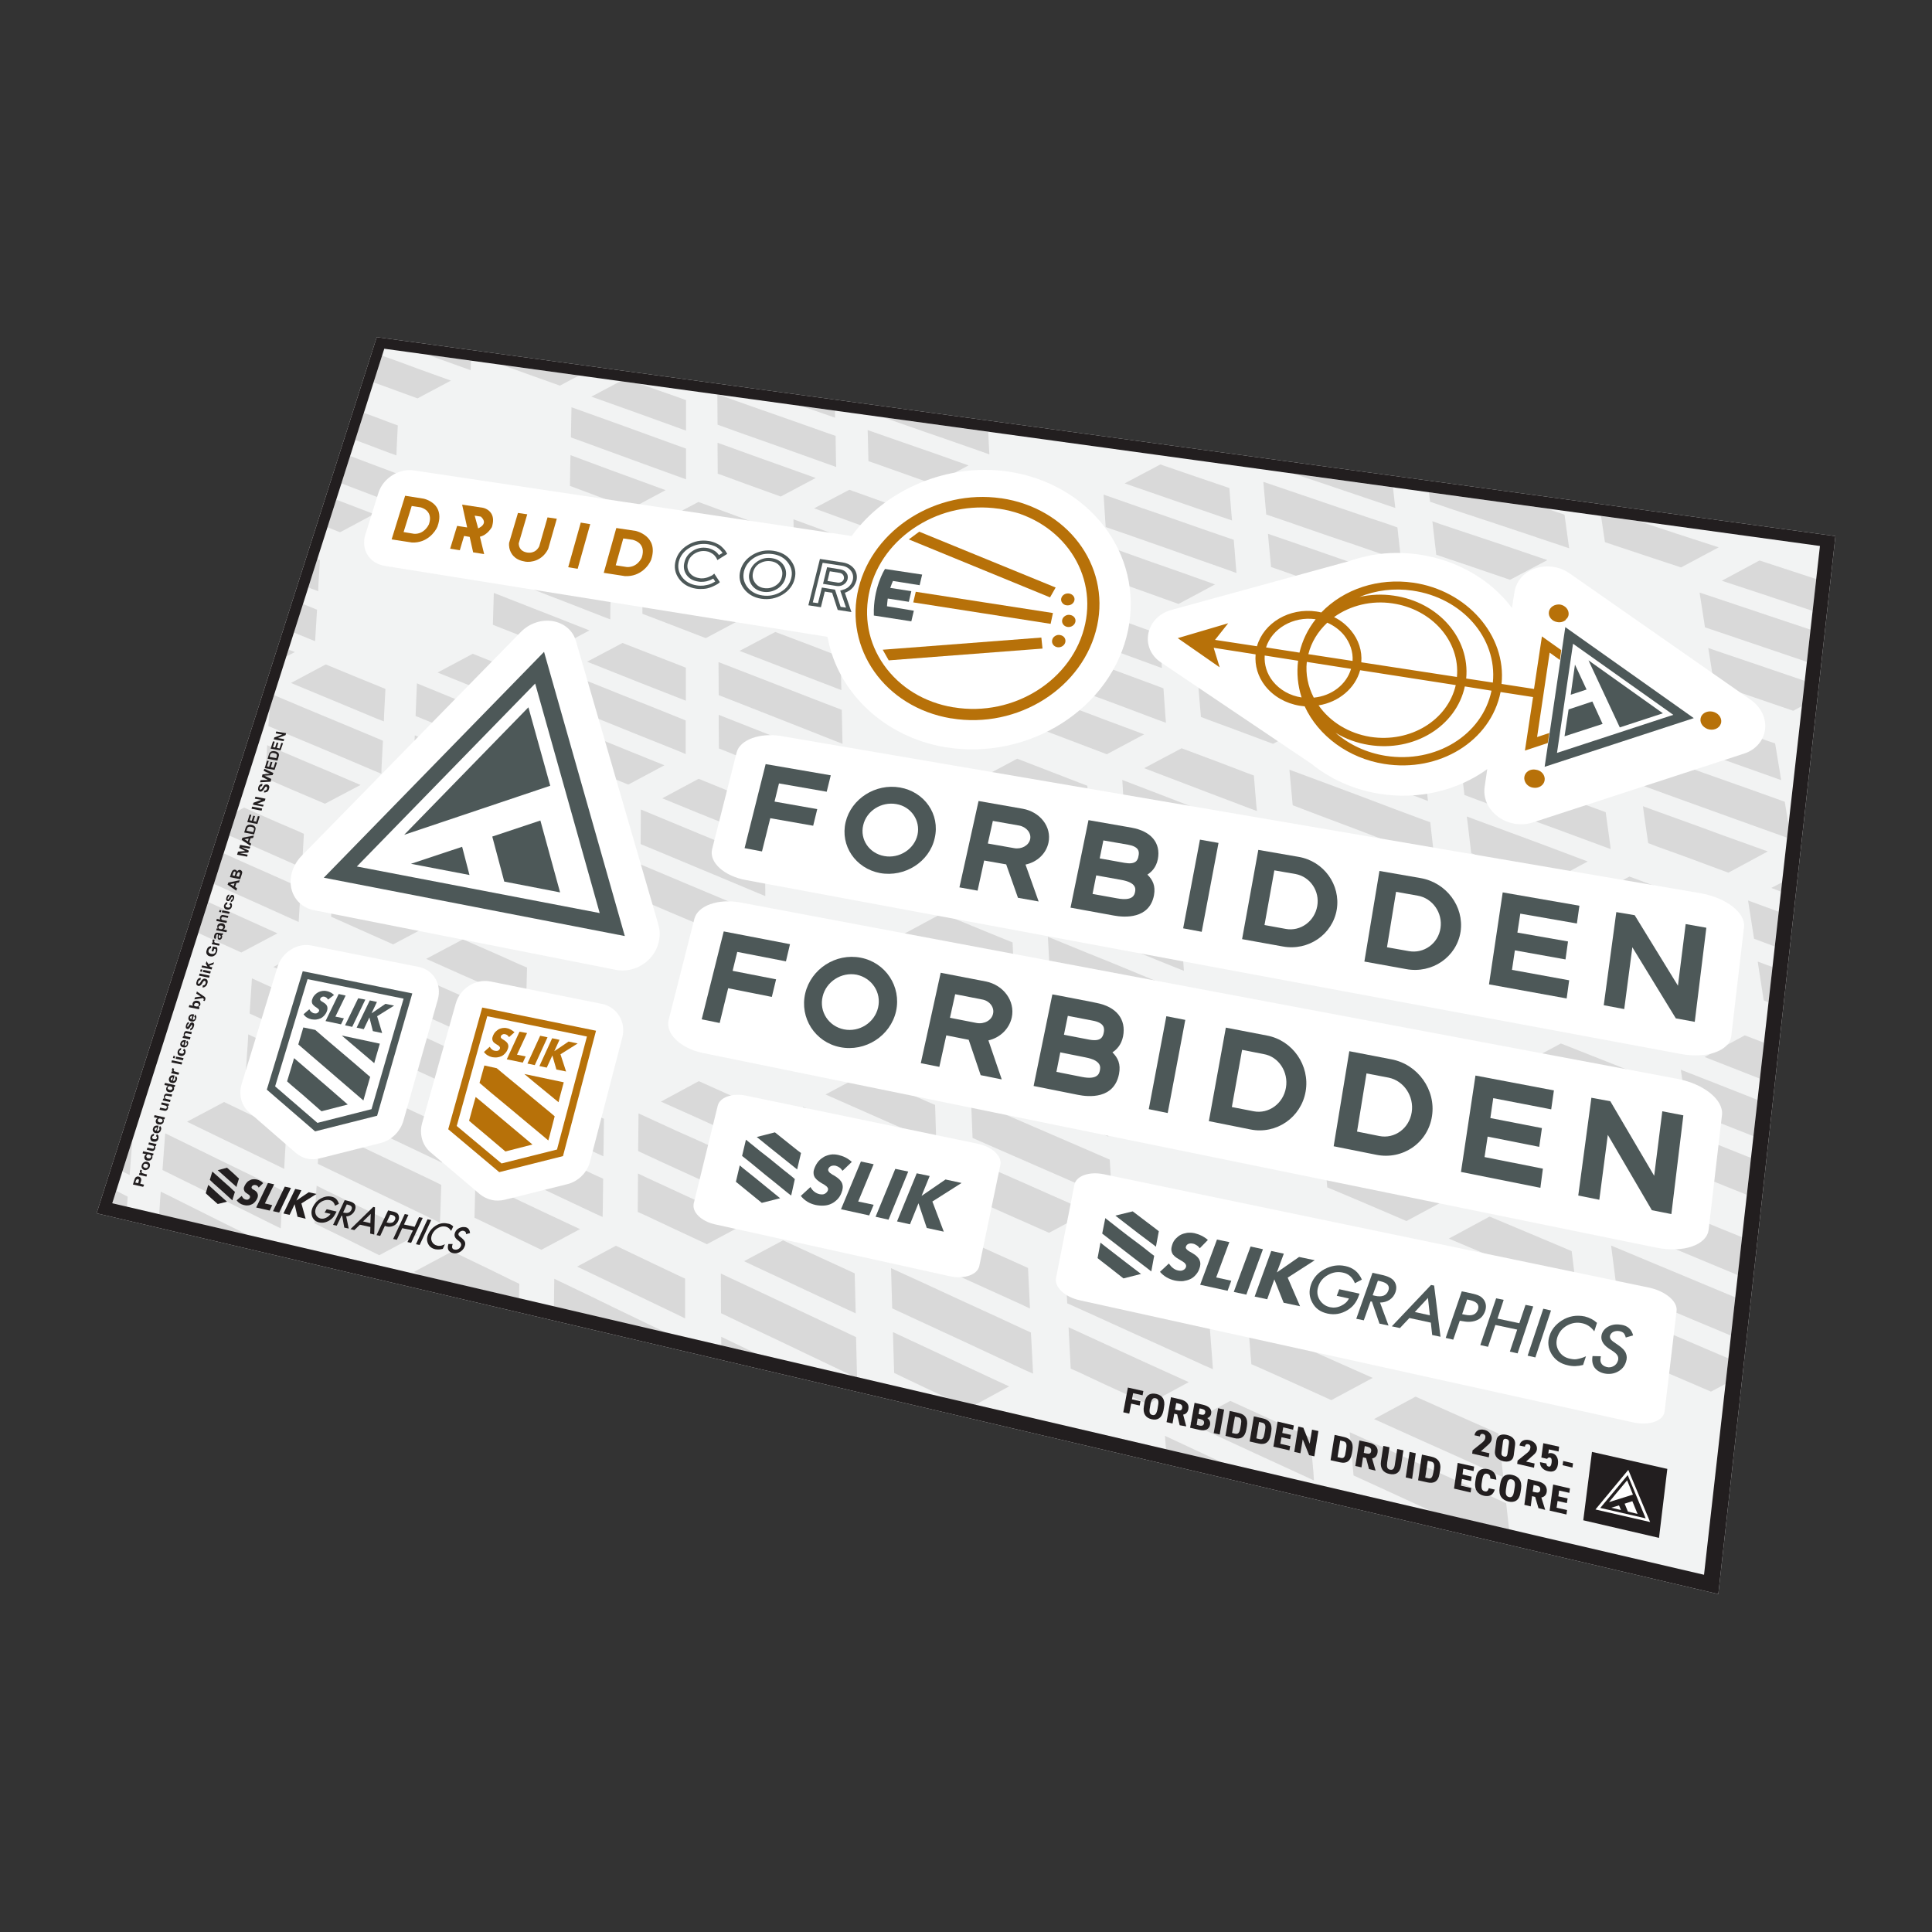 <?xml version="1.0" encoding="utf-8"?>
<!-- Generator: Adobe Illustrator 28.0.0, SVG Export Plug-In . SVG Version: 6.00 Build 0)  -->
<svg version="1.1" xmlns="http://www.w3.org/2000/svg" xmlns:xlink="http://www.w3.org/1999/xlink" x="0px" y="0px"
	 viewBox="0 0 1000 1000" enable-background="new 0 0 1000 1000" xml:space="preserve">
<rect x="0" y="0" width="1000" height="1000" fill="#333333" stroke="none"/>
<g id="static">
	<g id="aux1_1_">
	</g>
	<g>
		<polygon fill="#F2F3F3" points="50,628 889.4,825.1 950,277.5 195,174.5 		"/>
		<g>
			<polygon fill="#D9D9D9" points="216.1,206.2 233.4,197 216.7,191 207,187.4 197.7,184.1 193.3,197.9 199.4,200.1 			"/>
			<polygon fill="#D9D9D9" points="240.2,190.4 243.6,191.6 243.7,188.5 243.8,186.7 221.2,183.5 223.5,184.4 			"/>
			<polygon fill="#D9D9D9" points="272.7,193.5 289.8,199.6 299.8,194.3 259.9,188.9 262.7,189.9 			"/>
			<polygon fill="#D9D9D9" points="201.8,234.5 205.2,235.7 205.3,232.6 205.9,220.2 202.6,219 192.8,215.3 188.3,213.7 
				183.9,227.7 185.1,228.2 			"/>
			<polygon fill="#D9D9D9" points="193.6,266.1 176.9,259.7 174,258.6 169.5,272.9 176,275.5 			"/>
			<polygon fill="#D9D9D9" points="200.6,259.3 204,260.7 204.2,257.5 204.8,244.9 201.4,243.6 191.5,239.9 181.2,236 176.7,250.2 
				183.8,252.9 			"/>
			<polygon fill="#D9D9D9" points="323.5,211.5 333.8,215.2 351.5,221.6 355.1,222.9 355.1,219.6 355.1,207.1 351.5,205.8 
				341.2,202.2 331.3,198.7 321.2,197.3 306.1,205.3 			"/>
			<polygon fill="#D9D9D9" points="316.3,243.4 298.8,236.9 295.3,235.6 295.2,238.8 295,251.5 298.5,252.8 308.9,256.7 
				326.6,263.3 344.5,253.7 326.7,247.2 			"/>
			<polygon fill="#D9D9D9" points="305.7,230.1 323.2,236.5 333.6,240.3 351.5,246.8 355.1,248.1 355.1,244.9 355.1,232.2 
				351.5,230.9 341,227.1 323.4,220.7 313.1,217 295.8,210.8 295.5,226.4 			"/>
			<polygon fill="#D9D9D9" points="432.2,216.2 432.2,213 432.2,212.5 415,210.2 428.5,214.9 			"/>
			<polygon fill="#D9D9D9" points="371.5,245.2 375.2,246.5 385.8,250.4 404.1,257 422.2,247.4 403.8,240.8 393.1,237 375.1,230.5 
				371.4,229.2 371.4,232.4 			"/>
			<polygon fill="#D9D9D9" points="381.9,223.6 400,230 410.7,233.8 429.1,240.4 432.8,241.7 432.7,238.4 432.5,225.6 428.7,224.3 
				418,220.5 399.8,214.1 389.2,210.4 371.7,204.2 371.3,204.2 371.4,219.8 			"/>
			<polygon fill="#D9D9D9" points="449.5,238.7 453.3,240 464.3,243.9 483.1,250.6 501.3,240.9 482.4,234.2 471.4,230.4 
				452.8,223.9 449.1,222.6 449.2,225.8 			"/>
			<polygon fill="#D9D9D9" points="478.3,223.4 489.3,227.2 508.2,233.8 512.1,235.2 511.9,231.8 511.5,223.5 456.7,215.9 
				459.7,216.9 			"/>
			<polygon fill="#D9D9D9" points="164.7,306 164.8,302.8 165.6,289.9 164.2,289.4 159.6,304 161.2,304.7 			"/>
			<polygon fill="#D9D9D9" points="149.3,336.2 148.2,339.8 152.6,337.5 			"/>
			<polygon fill="#D9D9D9" points="163.1,331.9 163.3,328.6 164.1,315.6 160.7,314.2 156.8,312.6 152.1,327.4 159.7,330.5 			"/>
			<polygon fill="#D9D9D9" points="294.8,286.2 312.6,292.9 316.2,294.3 316.3,291 316.4,278 312.8,276.6 302.4,272.7 284.8,266.1 
				266.9,275.5 284.5,282.2 			"/>
			<polygon fill="#D9D9D9" points="276.8,315.2 259.2,308.3 255.6,306.9 255.5,310.3 255.1,323.4 258.7,324.8 269.1,328.9 
				286.9,336 305.1,326.3 287.3,319.3 			"/>
			<polygon fill="#D9D9D9" points="266.2,301.3 283.9,308.2 294.3,312.2 312.2,319.2 315.9,320.6 315.9,317.2 316.1,304 
				312.5,302.6 302,298.6 284.2,291.8 273.9,287.8 256.4,281.1 255.9,297.3 			"/>
			<polygon fill="#D9D9D9" points="361.5,276.1 372.2,280.1 390.5,286.9 394.2,288.3 394.2,284.9 394.1,271.8 390.3,270.4 
				379.6,266.5 361.5,259.8 343.4,269.4 			"/>
			<polygon fill="#D9D9D9" points="354.5,309.4 336.3,302.4 332.6,301 332.6,304.4 332.5,317.7 336.2,319.1 346.9,323.2 
				365.3,330.3 383.7,320.5 365.2,313.5 			"/>
			<polygon fill="#D9D9D9" points="343.3,295.4 361.5,302.3 372.3,306.3 390.8,313.3 394.5,314.8 394.5,311.4 394.3,298 
				390.6,296.6 379.8,292.6 361.5,285.7 350.8,281.7 332.8,275 332.7,291.4 			"/>
			<polygon fill="#D9D9D9" points="451.1,273.9 469.9,280.7 473.8,282.1 473.7,278.7 473.2,265.5 469.4,264.1 458.3,260.2 
				439.6,253.5 421.4,263.1 440,269.9 			"/>
			<polygon fill="#D9D9D9" points="433.7,303.4 414.9,296.5 411.2,295 411.2,298.4 411.4,311.8 415.2,313.2 426.3,317.4 
				445.2,324.5 463.8,314.6 444.8,307.6 			"/>
			<polygon fill="#D9D9D9" points="474.6,305.4 474.1,291.9 470.3,290.5 459.1,286.5 440.3,279.6 429.3,275.6 410.7,268.8 
				411,285.3 422,289.3 440.7,296.2 451.8,300.3 470.8,307.4 474.7,308.8 			"/>
			<polygon fill="#D9D9D9" points="531.5,267.5 551,274.4 554.9,275.8 554.7,272.4 553.9,259.1 550,257.7 538.6,253.7 519.3,247 
				501,256.7 520.1,263.5 			"/>
			<polygon fill="#D9D9D9" points="514.5,297.3 495.1,290.3 491.3,288.9 491.4,292.3 491.9,305.8 495.8,307.2 507.2,311.4 
				526.8,318.6 545.5,308.6 525.9,301.5 			"/>
			<polygon fill="#D9D9D9" points="540,280.2 520.6,273.3 509.3,269.3 490.2,262.5 490.9,279.1 502.1,283.1 521.5,290.1 
				532.9,294.2 552.5,301.3 556.5,302.8 556.3,299.3 555.5,285.7 551.5,284.3 			"/>
			<polygon fill="#D9D9D9" points="613.6,261.1 633.6,268 637.7,269.4 637.4,266 636.3,252.6 632.2,251.2 620.4,247.2 600.6,240.4 
				582.1,250.2 601.8,257 			"/>
			<polygon fill="#D9D9D9" points="596.9,291.2 577,284.1 572.9,282.7 573.2,286.1 574.1,299.7 578.1,301.2 589.9,305.4 610,312.6 
				628.9,302.5 608.7,295.3 			"/>
			<polygon fill="#D9D9D9" points="583.9,276.8 603.9,283.8 615.7,288 635.9,295.1 640,296.6 639.7,293.1 638.6,279.4 634.5,278 
				622.6,273.9 602.6,266.9 590.9,262.9 571.2,256 572.3,272.8 			"/>
			<polygon fill="#D9D9D9" points="697.3,254.5 718,261.5 722.2,262.9 721.8,259.4 721,252.3 669.6,245.2 685.2,250.4 			"/>
			<polygon fill="#D9D9D9" points="681,284.8 660.4,277.7 656.3,276.3 656.6,279.8 657.9,293.5 662,294.9 674.1,299.2 694.9,306.4 
				714,296.2 693.1,289 			"/>
			<polygon fill="#D9D9D9" points="667.4,270.4 687.9,277.5 700.1,281.6 721,288.8 725.2,290.3 724.8,286.7 723.3,273 719.1,271.5 
				706.8,267.4 686.2,260.4 674.2,256.3 653.9,249.4 655.4,266.3 			"/>
			<polygon fill="#D9D9D9" points="743.4,287.1 747.7,288.6 760.2,292.8 781.6,300.1 800.9,289.9 779.4,282.6 766.8,278.4 
				745.6,271.3 741.4,269.8 741.8,273.3 			"/>
			<polygon fill="#D9D9D9" points="752.5,263.9 773.7,270.9 786.3,275.1 807.8,282.3 812.2,283.8 811.7,280.3 809.8,266.4 
				805.4,264.9 799.9,263.1 739.6,254.8 740.2,259.7 			"/>
			<polygon fill="#D9D9D9" points="835.1,282.1 848,286.4 870.1,293.7 889.6,283.3 867.4,276.1 854.4,271.8 848.1,269.7 
				828.7,267.1 830.7,280.6 			"/>
			<polygon fill="#D9D9D9" points="901,277 899.8,276.8 901,277.2 			"/>
			<polygon fill="#D9D9D9" points="168.6,343.9 150.6,353.5 167.7,360.6 177.8,364.8 195.1,372 198.7,373.4 198.8,370 199.5,356.6 
				195.9,355.1 185.8,351 			"/>
			<polygon fill="#D9D9D9" points="169.1,398.8 158.9,394.5 141.7,387.2 138.3,385.7 138.1,389.2 137.2,402.7 140.7,404.2 
				150.8,408.6 168.2,416 186.6,406.3 			"/>
			<polygon fill="#D9D9D9" points="149,380.1 166.2,387.3 176.4,391.6 193.8,399 197.4,400.5 197.5,397 198.2,383.4 194.7,381.9 
				184.4,377.6 167.1,370.4 157,366.2 141.8,359.8 139.5,367.1 138.9,375.8 			"/>
			<polygon fill="#D9D9D9" points="254.5,359.4 272.4,366.6 276,368.1 276.1,364.7 276.5,351.1 272.8,349.7 262.4,345.5 
				244.7,338.4 226.5,348.1 244.1,355.2 			"/>
			<polygon fill="#D9D9D9" points="236,389.4 218.2,382.1 214.7,380.6 214.5,384 213.9,397.7 217.5,399.2 228,403.6 245.9,411.1 
				264.5,401.3 246.5,393.8 			"/>
			<polygon fill="#D9D9D9" points="225.4,374.8 243.2,382.2 253.7,386.5 271.7,393.9 275.4,395.4 275.5,391.9 275.8,378.2 
				272.1,376.7 261.6,372.4 243.8,365.1 233.4,360.9 215.8,353.7 215.1,370.6 			"/>
			<polygon fill="#D9D9D9" points="322,349.7 332.8,354 351.2,361.2 355,362.7 355,359.2 355,345.6 351.2,344.1 340.4,339.9 
				322.2,332.8 303.9,342.5 			"/>
			<polygon fill="#D9D9D9" points="314.5,384.2 296.2,376.8 292.5,375.3 292.5,378.8 292.2,392.6 295.9,394.1 306.7,398.5 
				325.2,406.1 343.9,396.1 325.3,388.6 			"/>
			<polygon fill="#D9D9D9" points="303.4,369.5 321.7,376.9 332.6,381.3 351.1,388.7 354.9,390.3 354.9,386.7 354.9,372.9 
				351.2,371.4 340.3,367 321.9,359.7 311.2,355.4 293.1,348.2 292.7,365.2 			"/>
			<polygon fill="#D9D9D9" points="401.5,344.1 412.6,348.4 431.6,355.7 435.5,357.2 435.4,353.7 435.1,339.9 431.2,338.5 
				420.1,334.2 401.3,327.1 382.8,336.9 			"/>
			<polygon fill="#D9D9D9" points="394.6,378.9 375.8,371.5 372,370 372,373.5 372.1,387.4 375.9,388.9 387,393.4 406.1,401 
				425,390.9 405.8,383.3 			"/>
			<polygon fill="#D9D9D9" points="383,364.1 401.8,371.5 413,375.9 432.2,383.5 436.1,385 436,381.4 435.7,367.4 431.8,365.9 
				420.6,361.6 401.6,354.2 390.5,349.9 371.9,342.7 372,359.8 			"/>
			<polygon fill="#D9D9D9" points="545.4,325.3 565.3,332.6 577.1,336.9 597.3,344.3 601.4,345.8 601.2,342.3 600.2,328.3 
				596.1,326.8 584.2,322.5 564.2,315.2 			"/>
			<polygon fill="#D9D9D9" points="559.9,368 539.8,360.4 535.8,358.9 535.9,362.5 536.7,376.6 540.8,378.2 552.6,382.7 
				572.9,390.4 592.2,380.1 571.8,372.5 			"/>
			<polygon fill="#D9D9D9" points="535.2,348.6 546.9,353 567,360.5 578.9,364.9 599.3,372.6 603.5,374.1 603.2,370.5 602.2,356.3 
				598,354.7 586.1,350.3 565.9,342.8 554.1,338.5 534.3,331.2 			"/>
			<polygon fill="#D9D9D9" points="629.2,319.3 649.7,326.6 661.9,331 682.7,338.5 687,340 686.6,336.4 685.3,322.3 681,320.8 
				668.8,316.4 648.2,309.2 			"/>
			<polygon fill="#D9D9D9" points="625.8,372.7 638,377.2 658.9,385 678.4,374.6 657.3,366.9 645,362.4 624.3,354.8 620.2,353.2 
				620.4,356.8 621.6,371.1 			"/>
			<polygon fill="#D9D9D9" points="619.4,342.8 631.4,347.2 652.2,354.8 664.4,359.2 685.5,366.9 689.8,368.5 689.4,364.8 
				688,350.5 683.8,348.9 671.4,344.5 650.6,337 638.5,332.6 618,325.2 			"/>
			<polygon fill="#D9D9D9" points="735.9,320.6 748.4,325 770,332.5 774.3,334 773.9,330.4 772.1,316.1 767.8,314.6 755.1,310.3 
				733.9,302.9 714.7,313.2 			"/>
			<polygon fill="#D9D9D9" points="744.7,361.1 732,356.6 710.6,349 706.3,347.4 706.7,351.1 708.2,365.4 712.5,367 725.2,371.6 
				746.8,379.4 766.4,368.9 			"/>
			<polygon fill="#D9D9D9" points="777.9,362.8 777.5,359.1 775.7,344.6 771.3,343 758.5,338.6 737.1,331 724.5,326.6 703.4,319.2 
				705.2,336.9 717.7,341.3 739.1,348.9 751.8,353.5 773.5,361.2 			"/>
			<polygon fill="#D9D9D9" points="910.7,290.1 891.2,300.6 913.7,308 927.1,312.5 938.2,316.2 940,299.7 933.3,297.5 			"/>
			<polygon fill="#D9D9D9" points="911.5,344.7 888.8,337 884.2,335.4 884.8,339.1 887.1,353.8 891.7,355.4 905.1,360 928.2,367.9 
				932.6,365.5 934.1,352.4 925,349.3 			"/>
			<polygon fill="#D9D9D9" points="902.1,314.2 879.7,306.7 882.5,324.7 895.8,329.2 918.5,336.9 932.1,341.5 935.2,342.6 
				937.1,325.9 915.5,318.7 			"/>
			<polygon fill="#D9D9D9" points="135.3,439.8 152.7,447.5 156.3,449.1 156.5,445.5 157.3,431.6 153.8,430 143.5,425.6 126.3,418 
				122.7,420 118.7,432.5 125.1,435.3 			"/>
			<polygon fill="#D9D9D9" points="124.9,493 143.6,483.1 126.1,475.2 115.8,470.5 107.8,466.9 102.7,482.9 107.4,485.1 			"/>
			<polygon fill="#D9D9D9" points="133.5,467.7 151,475.6 154.6,477.2 154.8,473.6 155.7,459.4 152.1,457.9 141.8,453.3 
				124.4,445.6 115.8,441.7 110.7,457.5 123.2,463.1 			"/>
			<polygon fill="#D9D9D9" points="202.4,430.6 212.9,435.1 230.8,442.9 234.5,444.4 234.6,440.8 235.1,426.8 231.5,425.2 
				221,420.7 203.2,413.2 184.7,423 			"/>
			<polygon fill="#D9D9D9" points="193.7,466.1 175.9,458.3 172.3,456.7 172.1,460.3 171.4,474.5 175,476.1 185.5,480.8 
				203.5,488.8 222.4,478.8 204.3,470.8 			"/>
			<polygon fill="#D9D9D9" points="219.8,448.7 201.9,440.9 191.5,436.4 173.8,428.8 172.9,446.3 183.3,450.8 201.1,458.7 
				211.7,463.3 229.8,471.2 233.5,472.8 233.6,469.2 234.1,454.9 230.5,453.3 			"/>
			<polygon fill="#D9D9D9" points="281.2,425.8 292,430.3 310.6,438.1 314.4,439.7 314.4,436.1 314.6,421.9 310.8,420.3 
				299.9,415.8 281.6,408.2 263,418.1 			"/>
			<polygon fill="#D9D9D9" points="254.3,471.7 265.1,476.4 283.7,484.5 302.8,474.3 284.1,466.3 273.2,461.6 254.8,453.7 
				251.1,452.1 251,455.7 250.5,470.1 			"/>
			<polygon fill="#D9D9D9" points="251.4,441.6 262.2,446.2 280.6,454.1 291.5,458.8 310.2,466.7 314,468.4 314,464.7 314.2,450.3 
				310.4,448.7 299.5,444 281,436.2 270.2,431.6 252,424 			"/>
			<polygon fill="#D9D9D9" points="361.6,420.9 372.8,425.4 391.9,433.3 395.8,434.9 395.8,431.2 395.6,416.9 391.7,415.3 
				380.5,410.8 361.6,403.1 342.8,413.2 			"/>
			<polygon fill="#D9D9D9" points="365.6,480.1 384.8,469.8 365.5,461.7 354.3,457 335.3,449 331.5,447.4 331.5,451.1 331.3,465.6 
				335.2,467.2 346.4,472 			"/>
			<polygon fill="#D9D9D9" points="342.7,441.5 361.6,449.4 372.9,454.1 392.2,462.2 396.1,463.8 396.1,460.1 395.9,445.5 
				392,443.9 380.7,439.3 361.6,431.4 350.5,426.8 331.7,419 331.6,436.9 			"/>
			<polygon fill="#D9D9D9" points="507.4,402.9 527.4,410.7 539.3,415.4 559.7,423.3 563.9,424.9 563.6,421.2 562.8,406.7 
				558.6,405.1 546.7,400.5 526.5,392.7 			"/>
			<polygon fill="#D9D9D9" points="521.6,447.5 501.3,439.4 497.3,437.8 497.4,441.5 498,456.3 502.1,457.9 514,462.8 534.5,471 
				554.1,460.6 533.6,452.3 			"/>
			<polygon fill="#D9D9D9" points="496.8,427 508.6,431.7 528.9,439.8 540.9,444.6 561.4,452.7 565.6,454.4 565.4,450.6 
				564.5,435.8 560.3,434.1 548.3,429.4 528,421.4 516.1,416.8 496.1,408.9 			"/>
			<polygon fill="#D9D9D9" points="592.2,397.6 612.9,405.5 625.2,410.2 646.3,418.2 650.6,419.8 650.2,416.1 649,401.4 
				644.7,399.8 632.4,395.1 611.6,387.3 			"/>
			<polygon fill="#D9D9D9" points="620.2,447.5 607.8,442.6 587,434.5 582.8,432.8 583,436.6 584,451.5 588.2,453.1 600.5,458 
				621.7,466.3 641.5,455.8 			"/>
			<polygon fill="#D9D9D9" points="582,422 594.2,426.7 615.1,434.8 627.5,439.6 648.8,447.9 653.1,449.5 652.8,445.7 651.5,430.8 
				647.2,429.1 634.7,424.3 613.7,416.3 601.5,411.6 580.9,403.7 			"/>
			<polygon fill="#D9D9D9" points="712.9,404.9 734.7,412.9 739.1,414.6 738.7,410.8 737,396 732.6,394.3 719.9,389.7 698.4,381.8 
				678.9,392.2 700.3,400.2 			"/>
			<polygon fill="#D9D9D9" points="730.7,450.9 708.8,442.5 696,437.6 674.4,429.4 670.1,427.8 670.4,431.6 671.8,446.6 
				676.1,448.2 688.9,453.2 710.7,461.6 			"/>
			<polygon fill="#D9D9D9" points="740.3,425.6 735.9,424 723,419.2 701.3,411 688.7,406.3 667.4,398.4 669.1,416.8 681.7,421.6 
				703.2,429.7 716,434.6 738,442.9 742.4,444.6 742,440.7 			"/>
			<polygon fill="#D9D9D9" points="767.4,386.7 789.4,394.7 802.5,399.4 825,407.6 829.5,409.2 829,405.4 826.9,390.4 822.4,388.8 
				809.2,384.1 787.1,376.2 			"/>
			<polygon fill="#D9D9D9" points="799.2,437.4 786,432.5 763.7,424.3 759.2,422.6 759.7,426.4 761.5,441.6 766,443.3 779.1,448.2 
				801.7,456.7 821.8,445.9 			"/>
			<polygon fill="#D9D9D9" points="813.2,413.9 790.8,405.7 777.8,400.9 755.8,392.9 758,411.5 770.9,416.3 793.2,424.6 
				806.4,429.4 829.1,437.8 833.7,439.5 833.2,435.6 831.1,420.4 826.5,418.7 			"/>
			<polygon fill="#D9D9D9" points="894.1,393.9 917.2,402.1 921.9,403.8 921.3,399.9 918.8,384.8 914.1,383.2 900.5,378.4 
				877.7,370.4 857.8,381.1 880.5,389.1 			"/>
			<polygon fill="#D9D9D9" points="853.1,436.4 857.8,438.2 871.4,443.1 894.6,451.7 915,440.7 891.6,432.3 878,427.3 855,419 
				850.4,417.3 850.9,421.2 			"/>
			<polygon fill="#D9D9D9" points="919.1,413.3 905.4,408.4 882.2,400.2 868.8,395.4 846.1,387.3 848.8,406.1 862.2,411 
				885.2,419.3 898.8,424.2 922.2,432.6 925,433.6 925.7,426.7 923.8,415 			"/>
			<polygon fill="#D9D9D9" points="169.8,513.4 187.9,521.7 191.6,523.4 191.7,519.6 192.4,505 188.8,503.3 178.2,498.5 
				160.3,490.5 141.5,500.5 159.3,508.6 			"/>
			<polygon fill="#D9D9D9" points="150,545.5 132.2,537.1 128.5,535.4 128.3,539.1 127.3,553.9 131,555.6 141.5,560.6 159.6,569.2 
				178.8,558.9 160.7,550.4 			"/>
			<polygon fill="#D9D9D9" points="139.7,529.4 157.6,537.8 168.2,542.7 186.4,551.2 190.2,552.9 190.3,549.1 191,534.2 
				187.3,532.5 176.7,527.6 158.7,519.3 148.2,514.5 130.4,506.4 129.2,524.6 			"/>
			<polygon fill="#D9D9D9" points="220.6,496.3 239,504.5 249.9,509.3 268.5,517.7 272.3,519.4 272.4,515.6 272.8,500.8 269,499.2 
				258.1,494.3 239.6,486.2 			"/>
			<polygon fill="#D9D9D9" points="260.2,555.3 241.4,546.7 230.4,541.7 212,533.2 208.2,531.5 208.1,535.3 207.4,550.2 211.2,552 
				222.1,557 240.8,565.6 			"/>
			<polygon fill="#D9D9D9" points="271.6,549.2 271.7,545.4 272.1,530.4 268.3,528.6 257.2,523.7 238.6,515.3 227.8,510.5 
				209.5,502.2 208.7,520.6 219.5,525.5 238,533.9 249,538.9 267.8,547.5 			"/>
			<polygon fill="#D9D9D9" points="488.2,491.6 500.2,496.6 520.8,505.1 525,506.9 524.8,503 524.1,487.8 519.9,486.1 507.9,481.2 
				487.5,472.8 468,483.3 			"/>
			<polygon fill="#D9D9D9" points="514.7,543.9 494,535 481.9,529.9 461.5,521.2 457.4,519.5 457.5,523.4 457.9,538.7 462.1,540.5 
				474.1,545.7 494.7,554.5 			"/>
			<polygon fill="#D9D9D9" points="457.1,508.3 469,513.3 489.4,521.9 501.5,527 522.2,535.8 526.4,537.6 526.2,533.6 525.5,518.2 
				521.3,516.4 509.1,511.3 488.7,502.8 476.7,497.8 456.6,489.4 			"/>
			<polygon fill="#D9D9D9" points="587.2,492.2 608.5,500.8 612.8,502.5 612.5,498.6 611.4,483.3 607.1,481.6 594.7,476.6 
				573.7,468.2 554,478.7 574.9,487.2 			"/>
			<polygon fill="#D9D9D9" points="603.2,539.9 581.8,531 569.3,525.8 548.2,517.1 544,515.3 544.2,519.2 545,534.7 549.3,536.5 
				561.7,541.7 583,550.7 			"/>
			<polygon fill="#D9D9D9" points="615.1,533.5 614.8,529.5 613.6,513.9 609.3,512.2 596.7,507.1 575.6,498.4 563.2,493.4 
				542.4,484.9 543.4,504 555.7,509.1 576.8,517.7 589.3,522.9 610.7,531.7 			"/>
			<polygon fill="#D9D9D9" points="846.2,473.2 859.8,478.3 883.2,487.1 888,488.9 887.4,484.9 885,469.1 880.2,467.4 866.5,462.3 
				843.4,453.7 823.1,464.6 			"/>
			<polygon fill="#D9D9D9" points="843.2,513 820,504 815.3,502.2 815.8,506.3 817.9,522.2 822.6,524 836.3,529.4 859.9,538.6 
				880.6,527.4 857,518.3 			"/>
			<polygon fill="#D9D9D9" points="889.8,500.7 885,498.9 871.1,493.6 847.8,484.8 834.2,479.6 811.2,471 813.8,490.6 827.3,495.8 
				850.6,504.7 864.4,509.9 888,519 892.8,520.8 892.2,516.7 			"/>
			<polygon fill="#D9D9D9" points="921.8,461.5 922.4,456.7 916.8,459.6 			"/>
			<polygon fill="#D9D9D9" points="909.8,497.7 910.4,501.7 912.9,517.8 915.4,518.8 917.4,500.5 914.6,499.5 			"/>
			<polygon fill="#D9D9D9" points="907.9,485.9 918.6,489.9 920.6,471.9 904.8,466.1 			"/>
			<polygon fill="#D9D9D9" points="67.1,608.2 67.4,604.3 68.5,590.3 63.4,606.3 63.5,606.4 			"/>
			<polygon fill="#D9D9D9" points="62.6,617.6 60.2,616.4 58.1,622.8 65.7,624.6 66.1,619.4 			"/>
			<polygon fill="#D9D9D9" points="125.3,594.4 143.4,603.2 147.1,605 147.3,601.1 148.2,585.9 144.5,584.1 133.9,579 116,570.4 
				96.8,580.6 114.7,589.3 			"/>
			<polygon fill="#D9D9D9" points="104.9,627.6 86.9,618.6 83.2,616.8 82.9,620.7 82.4,628.5 128.3,639.2 115.5,632.9 			"/>
			<polygon fill="#D9D9D9" points="146.4,616.4 142.7,614.5 132,609.3 113.9,600.5 103.3,595.3 85.5,586.6 84.1,605.6 94.6,610.8 
				112.6,619.6 123.3,624.9 141.6,634 145.3,635.8 145.5,631.8 			"/>
			<polygon fill="#D9D9D9" points="225.7,580.7 214.7,575.6 196.2,566.9 176.9,577.2 195.3,585.9 206.3,591.1 225,600 228.8,601.8 
				229,597.9 229.5,582.5 			"/>
			<polygon fill="#D9D9D9" points="186.2,624.6 167.6,615.6 163.9,613.7 163.6,617.7 162.8,633.2 166.6,635.1 177.5,640.4 
				196.3,649.7 216.1,639.1 197.2,629.9 			"/>
			<polygon fill="#D9D9D9" points="228.4,613.3 224.6,611.4 213.5,606.1 194.8,597.2 183.9,592 165.5,583.2 164.5,602.4 
				175.3,607.6 193.9,616.6 205,621.9 223.9,631 227.7,632.9 227.9,628.9 			"/>
			<polygon fill="#D9D9D9" points="289,587.8 308.4,596.7 312.3,598.5 312.4,594.6 312.6,579.1 308.6,577.3 297.3,572.1 
				278.1,563.3 258.6,573.7 277.7,582.5 			"/>
			<polygon fill="#D9D9D9" points="269.2,621.6 250,612.4 246.2,610.6 246,614.6 245.6,630.3 249.4,632.1 260.8,637.6 280.2,646.9 
				300.2,636.2 280.6,627 			"/>
			<polygon fill="#D9D9D9" points="277,613.5 288.4,618.9 307.9,628.1 311.9,629.9 312,625.9 312.2,610.1 308.2,608.3 296.7,602.9 
				277.4,593.9 266.1,588.7 247.1,579.8 246.5,599.1 257.7,604.4 			"/>
			<polygon fill="#D9D9D9" points="342.1,570.2 361.8,579 373.4,584.3 393.5,593.4 397.6,595.2 397.5,591.2 397.3,575.5 
				393.3,573.7 381.5,568.5 361.7,559.6 			"/>
			<polygon fill="#D9D9D9" points="354.1,618.5 334.2,609.3 330.2,607.4 330.2,611.4 330.1,627.3 334.1,629.1 345.8,634.6 
				365.9,644 386.1,633.2 365.9,623.9 			"/>
			<polygon fill="#D9D9D9" points="341.9,601.2 361.8,610.3 373.6,615.7 393.8,625 397.9,626.9 397.9,622.8 397.7,606.9 393.6,605 
				381.7,599.6 361.8,590.5 350.1,585.3 330.5,576.3 330.3,595.8 			"/>
			<polygon fill="#D9D9D9" points="447.7,575.5 459.7,580.8 480.4,589.9 484.7,591.8 484.5,587.7 484,571.9 479.8,570.1 
				467.6,564.8 447.2,555.9 427.3,566.5 			"/>
			<polygon fill="#D9D9D9" points="452.9,620.8 440.8,615.3 420.2,606 416.1,604.1 416.2,608.2 416.4,624.2 420.6,626.1 
				432.7,631.6 453.5,641.1 473.8,630.2 			"/>
			<polygon fill="#D9D9D9" points="415.9,592.5 427.9,597.8 448.4,607 460.6,612.5 481.5,621.9 485.8,623.8 485.6,619.7 
				485.1,603.6 480.8,601.7 468.6,596.3 447.9,587.1 435.9,581.8 415.6,572.8 			"/>
			<polygon fill="#D9D9D9" points="568.1,566.4 555.6,561 534.4,552.1 514.4,562.8 535.4,571.8 547.9,577.2 569.3,586.4 
				573.7,588.3 573.4,584.2 572.5,568.2 			"/>
			<polygon fill="#D9D9D9" points="563.5,627.1 541.9,617.6 529.3,612 508.1,602.7 503.8,600.8 504,604.9 504.7,621.1 509,623 
				521.5,628.6 543,638.1 			"/>
			<polygon fill="#D9D9D9" points="575.6,620.6 575.4,616.5 574.4,600.2 570,598.3 557.3,592.8 536,583.6 523.5,578.2 502.6,569.1 
				503.4,589 515.7,594.4 537,603.7 549.6,609.2 571.2,618.7 			"/>
			<polygon fill="#D9D9D9" points="714.7,544.2 694.3,555.1 716.8,564.3 730.1,569.8 753,579.2 757.6,581.1 757.2,576.9 
				755.4,560.6 750.7,558.7 737.3,553.3 			"/>
			<polygon fill="#D9D9D9" points="725.9,611 712.4,605.4 689.7,595.8 685.2,593.9 685.5,598.1 687,614.6 691.6,616.5 705.1,622.2 
				728,632 749,620.7 			"/>
			<polygon fill="#D9D9D9" points="759,593.2 754.3,591.3 740.8,585.7 718,576.3 704.7,570.8 682.2,561.6 684.1,581.9 697.3,587.4 
				720,596.9 733.5,602.5 756.6,612.1 761.3,614.1 760.8,609.8 			"/>
			<polygon fill="#D9D9D9" points="824.3,566 847.9,575.4 852.8,577.3 852.2,573.1 849.9,556.7 845.1,554.8 831.2,549.3 
				807.9,540.1 787.2,551.2 810.5,560.5 			"/>
			<polygon fill="#D9D9D9" points="807.1,601.9 783.6,592.3 778.9,590.4 779.4,594.6 781.3,611.2 786.1,613.2 800,618.9 
				823.7,628.8 844.9,617.4 821,607.6 			"/>
			<polygon fill="#D9D9D9" points="854.5,589.6 849.6,587.7 835.6,582 812,572.5 798.3,567 775.1,557.7 777.5,578.2 791.2,583.8 
				814.6,593.3 828.6,599 852.5,608.7 857.4,610.7 856.8,606.4 			"/>
			<polygon fill="#D9D9D9" points="882.3,547.1 906.3,556.5 910.9,558.3 913,539.7 903.1,535.9 			"/>
			<polygon fill="#D9D9D9" points="879.6,588.7 874.7,586.7 875.4,591 877.8,607.8 882.7,609.8 897.1,615.6 904.1,618.4 
				906.3,599.3 903.9,598.4 			"/>
			<polygon fill="#D9D9D9" points="894,563.1 870,553.7 873,574.4 887.1,580 907.6,588.1 909.7,569.3 908.2,568.7 			"/>
			<polygon fill="#D9D9D9" points="264.8,662.6 253.4,657 234.1,647.7 214.3,658.3 218.1,660.2 268.6,672 268.8,664.5 			"/>
			<polygon fill="#D9D9D9" points="354.6,661.8 350.5,659.9 338.7,654.3 318.8,644.8 298.7,655.6 318.6,665.1 330.3,670.7 
				350.5,680.4 354.6,682.4 354.6,678.2 			"/>
			<polygon fill="#D9D9D9" points="318.4,677.1 306.7,671.4 286.9,661.9 286.7,676.2 344.6,689.7 338.5,686.8 			"/>
			<polygon fill="#D9D9D9" points="442.4,659.1 438.1,657.1 425.9,651.5 405.3,642 385.1,652.8 405.6,662.4 417.7,668.1 
				438.6,677.8 442.9,679.8 442.8,675.6 			"/>
			<polygon fill="#D9D9D9" points="373.3,691.9 373.3,696.1 373.3,696.4 391.4,700.6 377.4,693.9 			"/>
			<polygon fill="#D9D9D9" points="443.1,692.1 438.9,690.1 426.5,684.3 405.7,674.5 393.6,668.8 373.1,659.2 373.2,679.7 
				385.3,685.5 406,695.3 418.3,701.2 439.3,711.2 441.8,712.4 443.6,712.8 443.5,708.9 			"/>
			<polygon fill="#D9D9D9" points="527.7,654.3 515,648.6 493.7,639 473.3,650 494.5,659.7 507.1,665.4 528.7,675.2 533.1,677.3 
				532.9,673 532.1,656.3 			"/>
			<polygon fill="#D9D9D9" points="500.6,707.5 487.9,701.5 466.5,691.5 462.2,689.5 462.3,693.8 462.8,710.6 467.1,712.7 
				479.7,718.7 490.5,723.7 504.8,727.1 522.3,717.6 			"/>
			<polygon fill="#D9D9D9" points="533.6,689.7 529.2,687.7 516.5,681.8 494.9,671.9 482.4,666.1 461.2,656.4 461.8,677.2 
				474.3,683 495.7,692.9 508.4,698.8 530.2,709 534.7,711 534.5,706.7 			"/>
			<polygon fill="#D9D9D9" points="598.4,662.6 620.7,672.6 625.3,674.6 625,670.3 623.8,653.5 619.2,651.5 606.1,645.7 584.1,636 
				563.5,647.1 585.4,656.8 			"/>
			<polygon fill="#D9D9D9" points="579.7,699.2 557.5,689 553.1,687 553.3,691.3 554.2,708.4 558.7,710.4 571.7,716.5 594.2,726.8 
				615.3,715.4 592.8,705.2 			"/>
			<polygon fill="#D9D9D9" points="587.5,690.5 600.6,696.4 623.2,706.7 627.8,708.7 627.5,704.4 626.2,687.2 621.6,685.1 
				608.4,679.2 586.2,669.2 573.2,663.4 551.3,653.6 552.4,674.6 565.3,680.4 			"/>
			<polygon fill="#D9D9D9" points="691.8,659.8 714.9,669.9 719.6,671.9 719.2,667.6 717.5,650.5 712.8,648.5 699.3,642.7 
				676.5,632.9 655.6,644.1 678.3,654 			"/>
			<polygon fill="#D9D9D9" points="673.5,696.7 650.6,686.5 646,684.5 646.3,688.8 647.7,706.1 652.3,708.1 665.9,714.2 
				689.1,724.7 710.5,713.2 687.1,702.8 			"/>
			<polygon fill="#D9D9D9" points="658.4,677.8 681.3,688 694.9,694 718.3,704.3 723,706.4 722.6,702 720.9,684.6 716.2,682.6 
				702.5,676.6 679.4,666.5 666,660.6 643.4,650.7 645,671.9 			"/>
			<polygon fill="#D9D9D9" points="773.4,651 787.4,657 811.3,667.1 816.2,669.2 815.6,664.8 813.5,647.6 808.6,645.5 794.6,639.6 
				771,629.7 749.9,641.1 			"/>
			<polygon fill="#D9D9D9" points="769.6,694.3 745.9,683.9 741.1,681.9 741.5,686.3 743.4,703.7 748.2,705.8 762.2,712 
				786.2,722.5 807.8,710.9 783.7,700.4 			"/>
			<polygon fill="#D9D9D9" points="817.8,682 812.9,679.9 798.7,673.9 774.9,663.7 761,657.7 737.5,647.7 739.8,669.2 753.6,675.1 
				777.3,685.4 791.4,691.5 815.6,701.9 820.5,704 819.9,699.6 			"/>
			<polygon fill="#D9D9D9" points="867.7,626.5 846.4,638 870.7,648 885.1,654 899.5,660 901.7,640.4 892.1,636.5 			"/>
			<polygon fill="#D9D9D9" points="867.9,691.7 843.3,681.3 838.4,679.2 839,683.7 841.3,701.3 846.2,703.4 860.7,709.6 
				885.6,720.3 893.1,716.3 894.6,703.1 882.4,697.9 			"/>
			<polygon fill="#D9D9D9" points="872.5,660.8 858.1,654.8 833.9,644.7 836.7,666.4 851,672.4 875.6,682.8 890.2,688.9 
				895.9,691.3 898.2,671.5 897.2,671.1 			"/>
			<polygon fill="#D9D9D9" points="678.2,744 673.5,741.8 659.8,735.6 636.8,725.1 615.5,736.5 638.5,747.1 652.1,753.4 
				675.4,764.1 680.1,766.3 679.8,761.8 			"/>
			<polygon fill="#D9D9D9" points="603,743.2 603.5,750.1 632.2,756.8 625.9,753.9 			"/>
			<polygon fill="#D9D9D9" points="775.6,742 770.7,739.8 756.5,733.5 732.7,722.9 711.2,734.5 734.9,745.2 749,751.5 773.2,762.4 
				778.1,764.6 777.6,760 			"/>
			<polygon fill="#D9D9D9" points="774.6,775.8 760.3,769.3 736.3,758.4 722.2,752 698.6,741.3 700.6,763.7 714.6,770.1 
				738.5,781.1 740.8,782.2 781.1,791.6 779.6,778.1 			"/>
			<g>
				<g>
					<polygon fill="#221E1F" points="858.7,796 819.5,786.9 824,751.5 863,760.3 					"/>
					<g>
						<path fill="#221E1F" d="M770.6,754.3l-8.6-1.9l0.2-1.7l5.2-4.2c0.9-0.8,1.3-1.5,1.4-2.4c0.2-1.1-0.4-1.7-1.2-1.9
							c-0.8-0.2-1.5,0.2-1.6,1.3l-2.8-0.6c0.3-2.3,2.5-3.4,5.1-2.8c2.4,0.5,4.1,2.6,3.8,4.8c-0.2,1.7-1.7,2.8-2.7,3.7l-2.9,2.6
							l4.4,1L770.6,754.3z"/>
						<path fill="#221E1F" d="M773.8,751l0.7-5.3c0.4-3,2.9-3.6,5.4-3c2.6,0.6,4.7,2.2,4.3,5.2l-0.7,5.4c-0.4,3-2.9,3.6-5.5,3
							C775.5,755.6,773.4,754,773.8,751z M780.3,752.3l0.7-5.2c0.2-1.3-0.1-2-1.3-2.3c-1.2-0.3-1.7,0.3-1.8,1.6l-0.7,5.2
							c-0.2,1.3,0.1,2,1.3,2.3C779.7,754.2,780.1,753.6,780.3,752.3z"/>
						<path fill="#221E1F" d="M794,759.7l-8.7-2l0.2-1.7l5.2-4.2c0.9-0.8,1.3-1.5,1.4-2.4c0.2-1.1-0.4-1.8-1.2-1.9
							c-0.8-0.2-1.5,0.2-1.6,1.3l-2.8-0.6c0.3-2.3,2.5-3.4,5.1-2.8c2.5,0.6,4.2,2.6,3.9,4.8c-0.2,1.8-1.7,2.8-2.7,3.7l-2.9,2.6
							l4.4,1L794,759.7z"/>
						<path fill="#221E1F" d="M800.8,755.1l-3-0.7l1-7.4l8.2,1.8l-0.3,2.5l-5-1.1l-0.3,2.2c0.4-0.3,1.1-0.4,2-0.2
							c1.9,0.4,3.4,2.4,3,5.6c-0.4,3.2-2.2,4.4-5.1,3.7c-2.4-0.5-4.3-2.3-4.2-4.7l3.3,0.7c0.1,0.9,0.4,1.5,1.2,1.6
							c0.8,0.2,1.3-0.5,1.5-2c0.2-1.6,0-2.5-0.9-2.7C801.5,754.3,801.1,754.6,800.8,755.1z"/>
						<path fill="#221E1F" d="M809.1,756.2l5.1,1.2l-0.3,2.2l-5.1-1.2L809.1,756.2z"/>
						<path fill="#221E1F" d="M591.8,720l-0.4,2.2l-4.9-1.1l-0.6,3.2l4.4,1l-0.4,2.2l-4.4-1l-1,5.2l-3.1-0.7l2.4-12.8L591.8,720z"/>
						<path fill="#221E1F" d="M596.1,734.6c-3.1-0.7-4.7-2.9-4-6.8l0.3-1.8c0.7-4,3-5.2,6.1-4.5c3.1,0.7,4.7,2.9,4,6.8l-0.3,1.8
							C601.4,734,599.1,735.3,596.1,734.6z M596.5,732.4c1.3,0.3,2.1-0.5,2.6-3l0.3-1.8c0.5-2.6,0-3.6-1.3-3.9
							c-1.3-0.3-2.1,0.5-2.6,3l-0.3,1.8C594.7,731,595.1,732.1,596.5,732.4z"/>
						<path fill="#221E1F" d="M610.6,737.7l-1.3-5.6l-1.5-0.4l-0.9,5.1l-3.1-0.7l2.3-12.9l4.8,1.1c3,0.7,4.7,2.4,4.2,5
							c-0.3,1.7-1.3,2.7-2.7,2.9l1.6,6.1L610.6,737.7z M609.5,729.9c1.3,0.3,2.2,0.2,2.4-1.2c0.2-1.3-0.5-1.9-1.8-2.2l-1.3-0.3
							l-0.6,3.4L609.5,729.9z"/>
						<path fill="#221E1F" d="M622.7,727.1c3,0.7,4.6,2.2,4.2,4.5c-0.2,1.3-1,2.1-2,2.4c1.1,0.8,1.7,1.9,1.4,3.5
							c-0.4,2-2.1,3.4-5.5,2.6L616,739l2.3-12.9L622.7,727.1z M620.4,731.9l1.4,0.3c1.3,0.3,1.9-0.2,2-1.1c0.2-0.9-0.2-1.5-1.8-1.9
							l-1.1-0.2L620.4,731.9z M619.4,737.5l1.5,0.4c1.4,0.3,2.1-0.2,2.3-1.2c0.2-1.2-0.4-1.8-2-2.2l-1.3-0.3L619.4,737.5z"/>
						<path fill="#221E1F" d="M631.3,742.5l-3.1-0.7l2.3-12.9l3.1,0.7L631.3,742.5z"/>
						<path fill="#221E1F" d="M634.3,743.2l2.2-12.9l4.8,1.1c3,0.7,4.8,2.7,4.1,6.8l-0.3,1.7c-0.7,4.1-3.1,5.2-6.1,4.5L634.3,743.2z
							 M642,739.1l0.3-1.7c0.4-2.2,0.2-3.5-1.4-3.8l-1.7-0.4l-1.5,8.5l1.7,0.4C641.1,742.4,641.6,741.3,642,739.1z"/>
						<path fill="#221E1F" d="M646.8,746.1l2.2-13l4.8,1.1c3,0.7,4.9,2.7,4.2,6.8l-0.3,1.7c-0.7,4.1-3.1,5.2-6.1,4.5L646.8,746.1z
							 M654.5,742l0.3-1.7c0.4-2.2,0.2-3.5-1.4-3.9l-1.7-0.4l-1.4,8.5l1.7,0.4C653.6,745.3,654.1,744.2,654.5,742z"/>
						<path fill="#221E1F" d="M669.7,737.8l-0.4,2.2l-5.1-1.2l-0.5,2.9l4.5,1l-0.4,2.2l-4.5-1l-0.6,3.4l5.1,1.2l-0.4,2.2l-8.3-1.9
							l2.2-13L669.7,737.8z"/>
						<path fill="#221E1F" d="M682.4,740.7l-2.1,13.1l-2.7-0.6l-3.3-8.2l-1.2,7.2l-3.2-0.7l2.1-13.1l2.6,0.6l3.3,8.3l1.2-7.3
							L682.4,740.7z"/>
						<path fill="#221E1F" d="M688.7,755.8l2.1-13.1l4.9,1.1c3.1,0.7,5,2.7,4.3,6.9l-0.3,1.7c-0.7,4.2-3,5.2-6.1,4.5L688.7,755.8z
							 M696.5,751.6l0.3-1.7c0.3-2.2,0.2-3.5-1.4-3.9l-1.7-0.4l-1.4,8.6l1.7,0.4C695.7,755,696.2,753.9,696.5,751.6z"/>
						<path fill="#221E1F" d="M708.6,760.4l-1.5-5.7l-1.6-0.4l-0.8,5.2l-3.2-0.7l2.1-13.2l5,1.1c3.1,0.7,4.9,2.5,4.4,5.2
							c-0.3,1.8-1.3,2.7-2.8,3l1.8,6.3L708.6,760.4z M707.2,752.3c1.4,0.3,2.3,0.2,2.5-1.2c0.2-1.4-0.6-1.9-1.9-2.3l-1.4-0.3
							l-0.5,3.5L707.2,752.3z"/>
						<path fill="#221E1F" d="M714.8,756.3l1.2-7.9l3.2,0.7L718,757c-0.3,2.3,0,3.4,1.5,3.7c1.5,0.3,2.2-0.5,2.5-2.8l1.2-7.9
							l3.2,0.7l-1.2,7.9c-0.6,3.9-3,5-6.1,4.3C716.1,762.3,714.2,760.1,714.8,756.3z"/>
						<path fill="#221E1F" d="M730.9,765.5l-3.3-0.8l2-13.2l3.2,0.7L730.9,765.5z"/>
						<path fill="#221E1F" d="M734,766.2l2-13.3l5,1.1c3.1,0.7,5.1,2.7,4.4,7l-0.3,1.7c-0.6,4.2-3,5.3-6.2,4.6L734,766.2z
							 M741.9,762.1l0.3-1.7c0.3-2.2,0.2-3.6-1.5-3.9l-1.7-0.4l-1.3,8.7l1.7,0.4C741,765.5,741.5,764.3,741.9,762.1z"/>
						<path fill="#221E1F" d="M763,759.1l-0.3,2.3l-5.3-1.2l-0.4,3l4.7,1.1l-0.3,2.3l-4.7-1.1l-0.5,3.5l5.3,1.2l-0.3,2.3l-8.6-2
							l1.9-13.3L763,759.1z"/>
						<path fill="#221E1F" d="M771.4,765.3c0-1.3-0.4-2.2-1.6-2.5c-1.5-0.3-2.2,0.6-2.6,3.1l-0.3,1.9c-0.3,2.5,0.1,3.8,1.6,4.1
							c1.2,0.3,1.7-0.3,2.1-1.6l3.1,0.7c-0.9,2.9-2.8,3.8-5.6,3.2c-3.2-0.7-5.1-3.1-4.5-7.2l0.3-1.9c0.6-4.1,3-5.4,6.2-4.7
							c2.7,0.6,4.3,2.4,4.4,5.5L771.4,765.3z"/>
						<path fill="#221E1F" d="M780.8,777.2c-3.3-0.8-5.2-3-4.6-7.2l0.3-1.9c0.6-4.1,2.9-5.4,6.2-4.7c3.3,0.7,5.2,3,4.6,7.2l-0.3,1.9
							C786.4,776.6,784,777.9,780.8,777.2z M781.1,774.9c1.4,0.3,2.2-0.5,2.6-3.2l0.3-1.9c0.4-2.7-0.2-3.8-1.6-4.1
							c-1.4-0.3-2.2,0.5-2.6,3.2l-0.3,1.9C779.1,773.5,779.7,774.6,781.1,774.9z"/>
						<path fill="#221E1F" d="M796.3,780.6l-1.7-5.8l-1.6-0.4l-0.7,5.3l-3.3-0.8l1.8-13.4l5.1,1.2c3.2,0.7,5,2.6,4.7,5.3
							c-0.2,1.8-1.3,2.8-2.8,3.1l2,6.4L796.3,780.6z M794.7,772.4c1.4,0.3,2.3,0.2,2.5-1.2c0.2-1.4-0.6-2-2-2.3l-1.4-0.3l-0.5,3.5
							L794.7,772.4z"/>
						<path fill="#221E1F" d="M812.6,770.4l-0.3,2.3l-5.3-1.2l-0.4,3l4.8,1.1L811,778l-4.8-1.1l-0.5,3.5l5.4,1.2l-0.3,2.3l-8.7-2
							l1.8-13.5L812.6,770.4z"/>
					</g>
				</g>
			</g>
			<path fill="#221E1F" d="M889.4,825.1L50,628l145-453.5l755,103L889.4,825.1z M882,815.1l60-532.5L198.9,180.5L58.1,622.8
				L882,815.1z"/>
			<g>
				<path fill="#221E1F" d="M74.1,614.3l-5.3-1.2l0.6-1.9c0.2-0.7,0.4-1.2,0.5-1.4c0.2-0.3,0.4-0.6,0.8-0.7c0.3-0.2,0.7-0.2,1.1-0.1
					c0.3,0.1,0.6,0.2,0.8,0.4c0.2,0.2,0.3,0.4,0.4,0.6c0.1,0.2,0.1,0.4,0.1,0.7c0,0.3-0.1,0.7-0.3,1.2l-0.2,0.8l2,0.5L74.1,614.3z
					 M70,612.1l1.5,0.3l0.2-0.6c0.1-0.5,0.2-0.8,0.2-0.9c0-0.2-0.1-0.3-0.1-0.4c-0.1-0.1-0.2-0.2-0.4-0.2c-0.2,0-0.4,0-0.5,0.1
					c-0.2,0.1-0.3,0.2-0.4,0.4c-0.1,0.1-0.2,0.4-0.3,0.8L70,612.1z"/>
				<path fill="#221E1F" d="M76.1,607.9l-0.3,1.1l-3.9-0.9l0.3-1l0.6,0.1c-0.2-0.2-0.3-0.4-0.4-0.6s0-0.3,0-0.5
					c0.1-0.3,0.2-0.5,0.4-0.7l0.8,0.5c-0.2,0.2-0.3,0.3-0.3,0.5c0,0.2-0.1,0.3,0,0.4s0.2,0.2,0.3,0.4c0.2,0.1,0.6,0.2,1.3,0.4
					L76.1,607.9z"/>
				<path fill="#221E1F" d="M74.7,605.6c-0.3-0.1-0.6-0.2-0.9-0.5c-0.3-0.3-0.4-0.6-0.5-0.9c-0.1-0.4,0-0.8,0.1-1.2
					c0.2-0.6,0.6-1.1,1.1-1.4c0.5-0.3,1-0.4,1.6-0.3c0.6,0.1,1,0.4,1.3,0.9c0.3,0.5,0.3,1.1,0.1,1.7c-0.1,0.4-0.3,0.7-0.6,1
					c-0.3,0.3-0.6,0.5-1,0.6C75.5,605.7,75.1,605.7,74.7,605.6z M75.1,604.5c0.4,0.1,0.7,0.1,1-0.1c0.3-0.1,0.4-0.4,0.5-0.7
					c0.1-0.3,0.1-0.6-0.1-0.8c-0.1-0.2-0.4-0.4-0.8-0.5c-0.4-0.1-0.7-0.1-1,0.1c-0.3,0.1-0.4,0.4-0.5,0.7c-0.1,0.3-0.1,0.6,0.1,0.8
					C74.5,604.2,74.7,604.4,75.1,604.5z"/>
				<path fill="#221E1F" d="M79.5,597.1l-0.3,1l-0.6-0.1c0.2,0.2,0.3,0.5,0.3,0.7c0,0.3,0,0.5-0.1,0.7c-0.2,0.5-0.5,0.8-0.9,1.1
					c-0.5,0.3-1,0.3-1.7,0.2c-0.7-0.1-1.1-0.4-1.3-0.8c-0.2-0.4-0.3-0.9-0.1-1.4c0.1-0.5,0.5-0.8,0.9-1.1l-1.9-0.4l0.3-1.1
					L79.5,597.1z M76.6,599.5c0.4,0.1,0.7,0.1,1,0c0.3-0.1,0.5-0.3,0.6-0.7c0.1-0.3,0-0.5-0.1-0.7c-0.1-0.2-0.4-0.4-0.8-0.5
					c-0.4-0.1-0.8-0.1-1,0c-0.2,0.1-0.4,0.3-0.5,0.6c-0.1,0.3-0.1,0.5,0.1,0.7C75.9,599.3,76.2,599.5,76.6,599.5z"/>
				<path fill="#221E1F" d="M80.7,593.2l-0.6-0.1c0.2,0.2,0.3,0.4,0.3,0.7c0,0.3,0,0.5-0.1,0.8c-0.1,0.3-0.2,0.5-0.4,0.7
					c-0.2,0.2-0.4,0.3-0.6,0.4c-0.2,0.1-0.5,0-0.9,0l-2.4-0.6l0.3-1.1l1.8,0.4c0.5,0.1,0.9,0.2,1,0.2c0.1,0,0.3-0.1,0.4-0.2
					c0.1-0.1,0.2-0.2,0.2-0.4c0.1-0.2,0.1-0.4,0-0.5c0-0.2-0.1-0.3-0.3-0.4c-0.1-0.1-0.5-0.2-1-0.3l-1.6-0.4l0.3-1.1l3.9,0.9
					L80.7,593.2z"/>
				<path fill="#221E1F" d="M79.8,586.8l-0.2,1.1c-0.2,0-0.4,0-0.5,0.1c-0.1,0.1-0.2,0.3-0.3,0.5c-0.1,0.3-0.1,0.5,0.1,0.7
					c0.1,0.2,0.4,0.4,0.8,0.4c0.5,0.1,0.8,0.1,1,0c0.2-0.1,0.4-0.3,0.5-0.6c0.1-0.2,0.1-0.4,0-0.5c-0.1-0.2-0.2-0.3-0.5-0.4l0.5-1
					c0.4,0.2,0.7,0.5,0.8,0.9c0.1,0.4,0.1,0.8,0,1.4c-0.2,0.6-0.5,1.1-1,1.3c-0.5,0.3-1,0.3-1.7,0.2c-0.6-0.1-1.1-0.4-1.3-0.9
					c-0.2-0.4-0.3-1-0.1-1.6c0.2-0.5,0.4-0.9,0.7-1.1C79,587,79.4,586.9,79.8,586.8z"/>
				<path fill="#221E1F" d="M82.3,583.9l0.5-1.1c0.3,0.2,0.5,0.5,0.6,0.9c0.1,0.3,0.1,0.7-0.1,1.2c-0.2,0.7-0.6,1.2-1.2,1.5
					c-0.4,0.2-0.9,0.2-1.5,0.1c-0.6-0.1-1.1-0.4-1.3-0.9c-0.2-0.4-0.3-0.9-0.1-1.5c0.2-0.6,0.5-1.1,1-1.3s1.1-0.3,1.9-0.1l-0.9,2.7
					c0.3,0.1,0.6,0,0.8-0.1c0.2-0.1,0.4-0.3,0.5-0.6c0.1-0.2,0.1-0.3,0-0.5S82.5,584.1,82.3,583.9z M81.3,583.7
					c-0.3-0.1-0.5,0-0.8,0.1s-0.3,0.3-0.4,0.5c-0.1,0.2-0.1,0.5,0.1,0.6c0.1,0.2,0.3,0.3,0.6,0.4L81.3,583.7z"/>
				<path fill="#221E1F" d="M85.4,578.4l-0.3,1l-0.6-0.1c0.2,0.2,0.3,0.5,0.3,0.7c0,0.3,0,0.5-0.1,0.7c-0.1,0.5-0.5,0.8-0.9,1.1
					c-0.5,0.3-1,0.3-1.7,0.2c-0.7-0.1-1.1-0.4-1.3-0.8c-0.2-0.4-0.3-0.9-0.1-1.4c0.1-0.5,0.5-0.8,0.9-1.1l-1.9-0.4l0.3-1.1
					L85.4,578.4z M82.5,580.9c0.4,0.1,0.7,0.1,1,0c0.3-0.1,0.5-0.3,0.6-0.7c0.1-0.3,0-0.5-0.1-0.7c-0.1-0.2-0.4-0.4-0.8-0.5
					c-0.4-0.1-0.8-0.1-1,0c-0.2,0.1-0.4,0.3-0.5,0.6c-0.1,0.3-0.1,0.5,0.1,0.7C81.8,580.6,82.1,580.8,82.5,580.9z"/>
				<path fill="#221E1F" d="M87.3,572.4l-0.6-0.1c0.2,0.2,0.3,0.4,0.3,0.7c0,0.3,0,0.5-0.1,0.8c-0.1,0.3-0.2,0.5-0.4,0.7
					c-0.2,0.2-0.4,0.3-0.6,0.4c-0.2,0.1-0.5,0-0.9,0l-2.4-0.5l0.3-1.1l1.8,0.4c0.5,0.1,0.9,0.2,1,0.2c0.1,0,0.3-0.1,0.4-0.2
					c0.1-0.1,0.2-0.2,0.2-0.4c0.1-0.2,0.1-0.4,0-0.5c0-0.2-0.1-0.3-0.3-0.4c-0.1-0.1-0.5-0.2-1-0.3l-1.6-0.4l0.3-1.1l3.8,0.9
					L87.3,572.4z"/>
				<path fill="#221E1F" d="M89.1,566.5l-0.3,1.1l-2-0.4c-0.4-0.1-0.7-0.1-0.8-0.1c-0.1,0-0.3,0.1-0.4,0.2c-0.1,0.1-0.2,0.2-0.2,0.4
					c-0.1,0.2-0.1,0.4,0,0.5c0,0.2,0.1,0.3,0.3,0.4c0.1,0.1,0.4,0.2,0.9,0.3l1.7,0.4l-0.3,1.1l-3.8-0.8l0.3-1l0.6,0.1
					c-0.3-0.5-0.4-1-0.2-1.5c0.1-0.2,0.2-0.4,0.3-0.6c0.1-0.2,0.3-0.3,0.5-0.4c0.2-0.1,0.3-0.1,0.5-0.1c0.2,0,0.4,0,0.7,0.1
					L89.1,566.5z"/>
				<path fill="#221E1F" d="M90.7,561.7l-0.3,1l-0.6-0.1c0.2,0.2,0.3,0.4,0.3,0.7c0,0.3,0,0.5-0.1,0.7c-0.1,0.5-0.5,0.8-0.9,1.1
					c-0.5,0.3-1,0.3-1.6,0.2c-0.7-0.1-1.1-0.4-1.3-0.8c-0.2-0.4-0.3-0.9-0.1-1.4c0.1-0.5,0.4-0.8,0.9-1.1l-1.9-0.4l0.3-1.1
					L90.7,561.7z M87.7,564.1c0.4,0.1,0.7,0.1,0.9,0c0.3-0.1,0.5-0.3,0.6-0.6c0.1-0.2,0-0.5-0.1-0.7c-0.1-0.2-0.4-0.4-0.8-0.5
					c-0.4-0.1-0.8-0.1-1,0c-0.2,0.1-0.4,0.3-0.5,0.6c-0.1,0.3-0.1,0.5,0.1,0.7C87.1,563.9,87.4,564,87.7,564.1z"/>
				<path fill="#221E1F" d="M90.5,558l0.5-1c0.3,0.2,0.5,0.5,0.6,0.8c0.1,0.3,0.1,0.7-0.1,1.2c-0.2,0.7-0.6,1.2-1.2,1.4
					c-0.4,0.2-0.9,0.2-1.4,0.1c-0.6-0.1-1.1-0.4-1.3-0.9c-0.2-0.4-0.3-0.9-0.1-1.5c0.2-0.6,0.5-1,1-1.3c0.5-0.3,1.1-0.3,1.9-0.1
					l-0.9,2.7c0.3,0.1,0.6,0,0.8-0.1c0.2-0.1,0.4-0.3,0.4-0.6c0.1-0.2,0.1-0.3,0-0.5S90.7,558.1,90.5,558z M89.5,557.7
					c-0.3-0.1-0.5,0-0.7,0.1c-0.2,0.1-0.3,0.3-0.4,0.5c-0.1,0.2-0.1,0.4,0.1,0.6c0.1,0.2,0.3,0.3,0.6,0.4L89.5,557.7z"/>
				<path fill="#221E1F" d="M92.7,555.2l-0.3,1.1l-3.8-0.8l0.3-1l0.5,0.1c-0.2-0.2-0.3-0.4-0.4-0.6s0-0.3,0-0.5
					c0.1-0.2,0.2-0.5,0.4-0.7l0.8,0.5c-0.2,0.2-0.3,0.3-0.3,0.5c0,0.2,0,0.3,0,0.4s0.2,0.2,0.3,0.3c0.2,0.1,0.6,0.2,1.3,0.4
					L92.7,555.2z"/>
				<path fill="#221E1F" d="M94,551l-5.3-1.1l0.3-1.1l5.3,1.1L94,551z"/>
				<path fill="#221E1F" d="M90.4,547.8l-0.9-0.2l0.3-1.1l0.9,0.2L90.4,547.8z M94.7,548.8l-3.8-0.8l0.3-1.1l3.8,0.8L94.7,548.8z"/>
				<path fill="#221E1F" d="M93.8,542.5l-0.2,1.1c-0.2,0-0.4,0-0.5,0.1c-0.1,0.1-0.2,0.3-0.3,0.5c-0.1,0.3-0.1,0.5,0.1,0.7
					c0.1,0.2,0.4,0.3,0.8,0.4c0.5,0.1,0.8,0.1,1,0c0.2-0.1,0.4-0.3,0.5-0.6c0.1-0.2,0.1-0.4,0-0.5c-0.1-0.2-0.2-0.3-0.5-0.4l0.5-1
					c0.4,0.2,0.7,0.5,0.8,0.9c0.1,0.4,0.1,0.8,0,1.3c-0.2,0.6-0.5,1-1,1.3c-0.5,0.3-1,0.3-1.6,0.2c-0.6-0.1-1.1-0.4-1.3-0.8
					c-0.2-0.4-0.3-0.9-0.1-1.6c0.2-0.5,0.4-0.9,0.7-1.1C93,542.7,93.4,542.5,93.8,542.5z"/>
				<path fill="#221E1F" d="M96.3,539.6l0.5-1c0.3,0.2,0.5,0.5,0.6,0.8c0.1,0.3,0.1,0.7-0.1,1.2c-0.2,0.7-0.6,1.2-1.1,1.4
					c-0.4,0.2-0.9,0.2-1.4,0.1c-0.6-0.1-1.1-0.4-1.3-0.8c-0.2-0.4-0.3-0.9-0.1-1.4c0.2-0.6,0.5-1,1-1.3c0.5-0.3,1.1-0.3,1.9-0.1
					l-0.8,2.7c0.3,0.1,0.6,0,0.8-0.1c0.2-0.1,0.4-0.3,0.4-0.6c0.1-0.2,0.1-0.3,0-0.5C96.6,539.8,96.5,539.7,96.3,539.6z M95.3,539.4
					c-0.3-0.1-0.5,0-0.7,0.1c-0.2,0.1-0.3,0.3-0.4,0.5c-0.1,0.2-0.1,0.4,0.1,0.6c0.1,0.2,0.3,0.3,0.6,0.4L95.3,539.4z"/>
				<path fill="#221E1F" d="M99.3,534.2l-0.3,1.1l-1.9-0.4c-0.4-0.1-0.7-0.1-0.8-0.1c-0.1,0-0.3,0.1-0.4,0.2
					c-0.1,0.1-0.2,0.2-0.2,0.3c-0.1,0.2-0.1,0.4,0,0.5c0,0.2,0.1,0.3,0.3,0.4c0.1,0.1,0.4,0.2,0.9,0.3l1.7,0.4l-0.3,1.1l-3.8-0.8
					l0.3-1l0.6,0.1c-0.3-0.4-0.4-0.9-0.2-1.5c0.1-0.2,0.2-0.4,0.3-0.6c0.1-0.2,0.3-0.3,0.4-0.4c0.2-0.1,0.3-0.1,0.5-0.1
					c0.2,0,0.4,0,0.7,0.1L99.3,534.2z"/>
				<path fill="#221E1F" d="M98.4,533.3l0.2-1.1c0.2,0,0.4-0.1,0.5-0.2c0.1-0.1,0.3-0.3,0.3-0.6c0.1-0.3,0.1-0.5,0.1-0.7
					c0-0.1-0.1-0.2-0.2-0.2c-0.1,0-0.1,0-0.2,0c-0.1,0-0.1,0.2-0.2,0.3c-0.5,0.8-0.8,1.3-1,1.5c-0.3,0.3-0.6,0.4-1,0.3
					c-0.3-0.1-0.6-0.3-0.7-0.6c-0.1-0.3-0.1-0.8,0.1-1.4c0.2-0.6,0.4-0.9,0.6-1.2c0.3-0.2,0.6-0.4,0.9-0.4l-0.1,1
					c-0.2,0-0.3,0.1-0.4,0.2c-0.1,0.1-0.2,0.3-0.3,0.5c-0.1,0.3-0.1,0.5-0.1,0.6c0,0.1,0.1,0.1,0.2,0.2c0.1,0,0.1,0,0.2-0.1
					c0.1-0.1,0.3-0.4,0.6-0.9c0.3-0.5,0.6-0.9,0.8-1.1c0.3-0.2,0.5-0.2,0.9-0.2c0.4,0.1,0.6,0.3,0.8,0.7c0.2,0.4,0.1,0.8-0.1,1.5
					c-0.2,0.6-0.4,1-0.7,1.2C99.2,533.1,98.8,533.3,98.4,533.3z"/>
				<path fill="#221E1F" d="M100.5,526.2l0.5-1c0.3,0.2,0.5,0.5,0.6,0.8c0.1,0.3,0.1,0.7-0.1,1.2c-0.2,0.7-0.6,1.2-1.1,1.4
					c-0.4,0.2-0.9,0.2-1.4,0.1c-0.6-0.1-1.1-0.4-1.3-0.8c-0.2-0.4-0.3-0.9-0.1-1.4c0.2-0.6,0.5-1,1-1.3c0.5-0.3,1.1-0.3,1.9-0.1
					l-0.8,2.7c0.3,0.1,0.6,0,0.8-0.1c0.2-0.1,0.4-0.3,0.4-0.6c0.1-0.2,0.1-0.3,0-0.4C100.8,526.4,100.7,526.3,100.5,526.2z
					 M99.5,525.9c-0.3-0.1-0.5,0-0.7,0.1c-0.2,0.1-0.3,0.3-0.4,0.5c-0.1,0.2-0.1,0.4,0.1,0.6c0.1,0.2,0.3,0.3,0.6,0.4L99.5,525.9z"
					/>
				<path fill="#221E1F" d="M103,522.4l-5.3-1.1l0.3-1.1l1.9,0.4c-0.3-0.4-0.3-0.8-0.2-1.3c0.2-0.5,0.4-0.9,0.9-1.1
					c0.4-0.2,1-0.3,1.6-0.2c0.7,0.1,1.1,0.4,1.3,0.8c0.2,0.4,0.3,0.8,0.2,1.3c-0.1,0.2-0.2,0.4-0.4,0.6c-0.2,0.2-0.4,0.4-0.7,0.5
					l0.6,0.1L103,522.4z M101.4,520.9c0.4,0.1,0.7,0.1,0.9,0c0.3-0.1,0.5-0.3,0.6-0.6c0.1-0.2,0-0.5-0.1-0.7
					c-0.1-0.2-0.4-0.3-0.8-0.4c-0.4-0.1-0.8-0.1-1,0.1c-0.2,0.1-0.4,0.3-0.5,0.6c-0.1,0.3-0.1,0.5,0.1,0.7
					C100.7,520.7,101,520.8,101.4,520.9z"/>
				<path fill="#221E1F" d="M100.6,517.3l0.4-1.1l3-0.4l-2.4-1.5l0.3-1.1l3.2,2.2l0.6,0.4c0.2,0.1,0.3,0.3,0.4,0.4
					c0.1,0.1,0.2,0.2,0.2,0.3c0,0.1,0.1,0.3,0,0.4c0,0.2,0,0.4-0.1,0.6c-0.1,0.2-0.1,0.4-0.2,0.6l-0.8-0.1c0.1-0.2,0.1-0.3,0.2-0.4
					c0.1-0.2,0.1-0.4,0-0.6c-0.1-0.1-0.2-0.3-0.4-0.4L100.6,517.3z"/>
				<path fill="#221E1F" d="M104.8,511.1l0.2-1.1c0.4,0,0.7-0.1,0.9-0.2c0.2-0.2,0.4-0.4,0.5-0.8c0.1-0.4,0.1-0.6,0-0.9
					c-0.1-0.2-0.2-0.3-0.4-0.4c-0.1,0-0.2,0-0.4,0c-0.1,0.1-0.2,0.2-0.4,0.4c-0.1,0.1-0.3,0.4-0.5,0.8c-0.3,0.6-0.6,0.9-0.9,1.1
					c-0.4,0.3-0.8,0.4-1.2,0.3c-0.3-0.1-0.5-0.2-0.7-0.4c-0.2-0.2-0.3-0.5-0.3-0.8c0-0.3,0-0.7,0.2-1.1c0.2-0.7,0.5-1.2,0.9-1.5
					c0.4-0.3,0.8-0.4,1.3-0.3l-0.3,1.1c-0.3,0-0.5,0.1-0.7,0.2c-0.2,0.1-0.3,0.4-0.4,0.7c-0.1,0.3-0.1,0.6-0.1,0.8
					c0,0.1,0.1,0.2,0.3,0.2c0.1,0,0.2,0,0.4-0.1c0.2-0.1,0.4-0.4,0.7-0.9c0.3-0.5,0.5-0.9,0.8-1.1c0.2-0.2,0.5-0.4,0.7-0.5
					c0.3-0.1,0.6-0.1,0.9,0c0.3,0.1,0.6,0.2,0.8,0.4c0.2,0.2,0.3,0.5,0.4,0.9c0,0.3,0,0.8-0.2,1.2c-0.2,0.7-0.5,1.2-1,1.5
					C105.9,511,105.4,511.1,104.8,511.1z"/>
				<path fill="#221E1F" d="M108.2,506.1l-5.2-1.1l0.3-1.1l5.2,1.1L108.2,506.1z"/>
				<path fill="#221E1F" d="M104.5,503l-0.9-0.2l0.3-1.1l0.9,0.2L104.5,503z M108.8,503.9l-3.8-0.8l0.3-1.1l3.8,0.8L108.8,503.9z"/>
				<path fill="#221E1F" d="M109.5,501.8l-5.2-1.1l0.3-1l2.8,0.6l-0.9-1.5l0.4-1.3l1,1.6l2.9-1l-0.4,1.1l-2,0.6l0.3,0.6l1.2,0.3
					L109.5,501.8z"/>
				<path fill="#221E1F" d="M110.4,492.5l-0.9-0.2l0.7-2.4l2.1,0.4c0.1,0.3,0.2,0.6,0.2,1.1c0,0.5,0,0.9-0.2,1.4
					c-0.2,0.6-0.5,1-0.8,1.4c-0.4,0.4-0.8,0.6-1.3,0.8c-0.5,0.1-1,0.1-1.5,0c-0.5-0.1-1-0.3-1.3-0.7c-0.3-0.3-0.6-0.7-0.6-1.2
					c-0.1-0.4,0-0.8,0.2-1.4c0.2-0.7,0.5-1.2,0.9-1.5c0.4-0.3,0.8-0.5,1.4-0.5l-0.1,1.1c-0.3,0-0.5,0.1-0.7,0.3
					c-0.2,0.2-0.4,0.4-0.5,0.7c-0.2,0.5-0.1,0.9,0.1,1.2c0.2,0.3,0.6,0.6,1.2,0.7c0.6,0.1,1.1,0.1,1.5-0.1c0.4-0.2,0.7-0.6,0.8-1
					c0.1-0.2,0.1-0.5,0.1-0.7c0-0.2-0.1-0.5-0.1-0.7l-0.7-0.1L110.4,492.5z"/>
				<path fill="#221E1F" d="M113.7,488.5l-0.3,1l-3.8-0.8l0.3-1l0.5,0.1c-0.2-0.2-0.3-0.4-0.4-0.5s0-0.3,0-0.5
					c0.1-0.2,0.2-0.5,0.4-0.6l0.8,0.5c-0.2,0.2-0.3,0.3-0.3,0.5c0,0.1,0,0.3,0,0.4c0,0.1,0.2,0.2,0.3,0.3c0.2,0.1,0.6,0.2,1.2,0.3
					L113.7,488.5z"/>
				<path fill="#221E1F" d="M111.9,485.2l-0.5,0.9c-0.3-0.2-0.5-0.4-0.6-0.7c-0.1-0.3-0.1-0.7,0.1-1.2c0.1-0.5,0.3-0.8,0.5-1
					c0.2-0.2,0.4-0.3,0.6-0.4c0.2-0.1,0.5,0,0.9,0l1.2,0.2c0.3,0.1,0.6,0.1,0.8,0.1c0.2,0,0.4,0,0.6-0.1l-0.3,1c-0.1,0-0.2,0-0.3,0
					c-0.1,0-0.1,0-0.1,0c0.1,0.2,0.2,0.4,0.2,0.6c0,0.2,0,0.4-0.1,0.7c-0.1,0.4-0.3,0.7-0.6,0.9c-0.3,0.2-0.6,0.3-0.9,0.2
					c-0.2,0-0.4-0.1-0.5-0.3c-0.1-0.1-0.2-0.3-0.2-0.5c0-0.2,0-0.5,0-0.9c0.1-0.5,0.1-0.9,0.1-1.1l-0.1,0c-0.2,0-0.3,0-0.5,0.1
					c-0.1,0.1-0.2,0.3-0.3,0.5c-0.1,0.2-0.1,0.3,0,0.5C111.7,485,111.8,485.1,111.9,485.2z M113.2,484c0,0.1,0,0.4,0,0.7
					c0,0.3,0,0.5,0,0.6c0,0.2,0.1,0.2,0.3,0.3c0.1,0,0.3,0,0.4-0.1c0.1-0.1,0.2-0.2,0.3-0.4c0.1-0.2,0.1-0.4,0-0.6
					c-0.1-0.1-0.1-0.3-0.3-0.3c-0.1,0-0.2-0.1-0.5-0.1L113.2,484z"/>
				<path fill="#221E1F" d="M111.9,481.5l0.3-1l0.6,0.1c-0.2-0.2-0.3-0.4-0.3-0.6c-0.1-0.2,0-0.5,0-0.8c0.1-0.5,0.4-0.8,0.9-1.1
					c0.4-0.2,1-0.3,1.6-0.2c0.6,0.1,1.1,0.4,1.3,0.8c0.2,0.4,0.3,0.8,0.2,1.3c-0.1,0.2-0.2,0.4-0.3,0.6c-0.1,0.2-0.3,0.3-0.6,0.5
					l1.9,0.4l-0.3,1L111.9,481.5z M114,480.9c0.4,0.1,0.8,0.1,1-0.1c0.3-0.1,0.4-0.3,0.5-0.6c0.1-0.2,0-0.5-0.1-0.7
					c-0.1-0.2-0.4-0.3-0.8-0.4c-0.4-0.1-0.7-0.1-1,0.1c-0.2,0.1-0.4,0.3-0.5,0.6c-0.1,0.3-0.1,0.5,0.1,0.7
					C113.4,480.7,113.6,480.8,114,480.9z"/>
				<path fill="#221E1F" d="M112.2,475.6l1.9,0.4c-0.3-0.4-0.3-0.8-0.2-1.3c0.1-0.2,0.2-0.4,0.3-0.6c0.1-0.2,0.3-0.3,0.5-0.4
					c0.2-0.1,0.3-0.1,0.5-0.1c0.2,0,0.4,0,0.8,0.1l2.2,0.4l-0.3,1l-2-0.4c-0.4-0.1-0.7-0.1-0.8-0.1c-0.1,0-0.2,0.1-0.3,0.2
					c-0.1,0.1-0.2,0.2-0.2,0.4c-0.1,0.2-0.1,0.3,0,0.5c0,0.2,0.1,0.3,0.3,0.4c0.1,0.1,0.4,0.2,0.7,0.2l1.9,0.4l-0.3,1l-5.2-1
					L112.2,475.6z"/>
				<path fill="#221E1F" d="M114.3,472.2l-0.9-0.2l0.3-1l0.9,0.2L114.3,472.2z M118.6,473l-3.8-0.8l0.3-1l3.8,0.8L118.6,473z"/>
				<path fill="#221E1F" d="M117.7,467l-0.1,1.1c-0.2,0-0.4,0-0.5,0.1c-0.1,0.1-0.2,0.2-0.3,0.4c-0.1,0.3-0.1,0.5,0.1,0.7
					c0.1,0.2,0.4,0.3,0.8,0.4c0.4,0.1,0.8,0.1,1,0c0.2-0.1,0.4-0.3,0.5-0.6c0.1-0.2,0.1-0.4,0-0.5c-0.1-0.1-0.2-0.3-0.5-0.4l0.5-1
					c0.4,0.2,0.7,0.5,0.8,0.8c0.1,0.3,0.1,0.8,0,1.3c-0.2,0.6-0.5,1-1,1.3c-0.5,0.3-1,0.3-1.6,0.2c-0.6-0.1-1.1-0.4-1.3-0.8
					c-0.2-0.4-0.3-0.9-0.1-1.5c0.2-0.5,0.4-0.8,0.7-1.1C116.8,467.2,117.2,467,117.7,467z"/>
				<path fill="#221E1F" d="M119.4,466.9l0.2-1.1c0.2,0,0.4-0.1,0.5-0.2c0.1-0.1,0.3-0.3,0.3-0.5c0.1-0.3,0.1-0.5,0-0.6
					c0-0.1-0.1-0.2-0.2-0.2c-0.1,0-0.1,0-0.2,0c-0.1,0-0.1,0.1-0.2,0.3c-0.4,0.8-0.8,1.3-1,1.5c-0.3,0.3-0.6,0.4-1,0.3
					c-0.3-0.1-0.6-0.3-0.7-0.6c-0.1-0.3-0.1-0.7,0.1-1.3c0.2-0.5,0.4-0.9,0.6-1.1c0.2-0.2,0.6-0.4,0.9-0.4l-0.1,1
					c-0.2,0-0.3,0.1-0.4,0.2c-0.1,0.1-0.2,0.3-0.3,0.5c-0.1,0.3-0.1,0.5-0.1,0.6c0,0.1,0.1,0.1,0.2,0.2c0.1,0,0.1,0,0.2-0.1
					c0.1-0.1,0.3-0.4,0.6-0.9c0.3-0.5,0.6-0.9,0.8-1.1c0.2-0.2,0.5-0.2,0.8-0.2c0.3,0.1,0.6,0.3,0.7,0.6c0.2,0.3,0.1,0.8,0,1.4
					c-0.2,0.5-0.4,0.9-0.7,1.2C120.1,466.7,119.8,466.9,119.4,466.9z"/>
				<path fill="#221E1F" d="M124.1,455.6l-0.4,1.2l-1.3,0.2l-0.7,2.1l1,0.7l-0.4,1.2l-4.5-3.1l0.4-1.1L124.1,455.6z M121.4,457.2
					l-2.2,0.4l1.7,1.1L121.4,457.2z"/>
				<path fill="#221E1F" d="M119,454l0.7-2.1c0.1-0.4,0.3-0.7,0.4-0.9c0.1-0.2,0.2-0.4,0.4-0.5c0.2-0.1,0.3-0.3,0.6-0.3
					c0.2-0.1,0.4-0.1,0.7,0c0.2,0,0.4,0.2,0.6,0.3c0.2,0.2,0.3,0.4,0.3,0.6c0.2-0.3,0.4-0.5,0.7-0.7c0.3-0.1,0.6-0.2,0.9-0.1
					c0.2,0,0.4,0.1,0.6,0.3c0.2,0.2,0.3,0.3,0.4,0.6c0.1,0.2,0.1,0.5,0,0.8c0,0.2-0.2,0.6-0.4,1.3l-0.6,1.8L119,454z M120.3,453.1
					l1.2,0.2l0.2-0.7c0.1-0.4,0.2-0.7,0.2-0.8c0-0.2,0-0.3,0-0.5c-0.1-0.1-0.2-0.2-0.4-0.2c-0.2,0-0.3,0-0.4,0.1
					c-0.1,0.1-0.2,0.2-0.3,0.4c0,0.1-0.1,0.4-0.3,0.9L120.3,453.1z M122.3,453.5l1.4,0.3l0.3-1c0.1-0.4,0.2-0.6,0.2-0.7
					c0-0.2,0-0.3-0.1-0.4c-0.1-0.1-0.2-0.2-0.4-0.2c-0.2,0-0.3,0-0.4,0c-0.1,0.1-0.2,0.2-0.3,0.3c-0.1,0.1-0.2,0.5-0.4,0.9
					L122.3,453.5z"/>
				<path fill="#221E1F" d="M127.9,443.4l-5.2-1l0.5-1.6l3.8-0.3l-3.2-1.6l0.5-1.6l5.2,1l-0.3,1l-4.1-0.8l3.7,1.8l-0.3,1l-4.4,0.3
					l4.1,0.8L127.9,443.4z"/>
				<path fill="#221E1F" d="M131.4,432.5l-0.4,1.2l-1.3,0.2L129,436l1,0.7l-0.4,1.1l-4.5-3.1l0.4-1.1L131.4,432.5z M128.7,434
					l-2.1,0.4l1.7,1.1L128.7,434z"/>
				<path fill="#221E1F" d="M126.4,430.9l0.6-2c0.1-0.4,0.3-0.8,0.4-1c0.2-0.3,0.4-0.5,0.7-0.7c0.3-0.2,0.6-0.3,1-0.3
					c0.4-0.1,0.8,0,1.3,0.1c0.4,0.1,0.8,0.2,1,0.4c0.3,0.2,0.6,0.5,0.7,0.7c0.1,0.2,0.2,0.5,0.2,0.8c0,0.2-0.1,0.6-0.2,1l-0.6,2
					L126.4,430.9z M127.6,430l3.4,0.7l0.3-0.8c0.1-0.3,0.1-0.5,0.2-0.7c0-0.2,0-0.3-0.1-0.5c-0.1-0.1-0.2-0.3-0.4-0.4
					c-0.2-0.1-0.5-0.2-0.9-0.3c-0.4-0.1-0.7-0.1-1-0.1c-0.2,0-0.4,0.1-0.6,0.2c-0.2,0.1-0.3,0.3-0.4,0.4c-0.1,0.1-0.2,0.4-0.3,0.9
					L127.6,430z"/>
				<path fill="#221E1F" d="M133.2,426.5l-5.2-1l1.2-3.9l0.9,0.2l-0.9,2.8l1.1,0.2l0.8-2.6l0.9,0.2l-0.8,2.6l1.4,0.3l0.9-2.9
					l0.9,0.2L133.2,426.5z"/>
				<path fill="#221E1F" d="M135.4,419.6l-5.2-1l0.3-1.1l5.2,1L135.4,419.6z"/>
				<path fill="#221E1F" d="M136.1,417.5l-5.2-1l0.3-1l4.1-1.5l-3.4-0.6l0.3-1l5.2,1l-0.3,1.1l-4,1.5l3.4,0.6L136.1,417.5z"/>
				<path fill="#221E1F" d="M136.6,410.2l0.2-1c0.4,0,0.6-0.1,0.9-0.2c0.2-0.2,0.4-0.4,0.5-0.7c0.1-0.3,0.1-0.6,0-0.8
					c-0.1-0.2-0.2-0.3-0.4-0.4c-0.1,0-0.2,0-0.3,0.1c-0.1,0.1-0.2,0.2-0.3,0.3c-0.1,0.1-0.2,0.4-0.5,0.8c-0.3,0.5-0.6,0.9-0.9,1.1
					c-0.4,0.3-0.8,0.4-1.2,0.3c-0.3,0-0.5-0.2-0.7-0.4c-0.2-0.2-0.3-0.4-0.3-0.7c0-0.3,0-0.7,0.1-1.1c0.2-0.7,0.5-1.1,0.9-1.4
					c0.4-0.3,0.8-0.4,1.3-0.3l-0.3,1.1c-0.3,0-0.5,0.1-0.7,0.2c-0.2,0.1-0.3,0.3-0.4,0.6c-0.1,0.3-0.1,0.6,0,0.8
					c0,0.1,0.1,0.2,0.3,0.2c0.1,0,0.2,0,0.4-0.1c0.2-0.1,0.4-0.4,0.7-0.9c0.3-0.5,0.5-0.8,0.7-1.1c0.2-0.2,0.4-0.4,0.7-0.5
					c0.3-0.1,0.6-0.1,0.9-0.1c0.3,0.1,0.5,0.2,0.8,0.4c0.2,0.2,0.3,0.5,0.4,0.8c0,0.3,0,0.7-0.2,1.2c-0.2,0.7-0.5,1.1-0.9,1.4
					C137.7,410.1,137.2,410.2,136.6,410.2z"/>
				<path fill="#221E1F" d="M140.1,404.6l-5.5,0.3l0.3-1.1l3.8-0.1l-3.2-1.6l0.4-1.3l3.9-0.3l-3.3-1.5l0.3-1.1l4.7,2.2l-0.4,1.1
					l-4.2,0.3l3.5,1.7L140.1,404.6z"/>
				<path fill="#221E1F" d="M142.1,398.5l-5.1-0.9l1.2-3.9l0.9,0.2l-0.9,2.8l1.1,0.2l0.8-2.6l0.9,0.2l-0.8,2.6l1.4,0.3l0.9-2.9
					l0.9,0.2L142.1,398.5z"/>
				<path fill="#221E1F" d="M138.5,392.7l0.6-1.9c0.1-0.4,0.3-0.8,0.4-1c0.2-0.3,0.4-0.5,0.7-0.7c0.3-0.2,0.6-0.3,1-0.3
					c0.4-0.1,0.8,0,1.3,0.1c0.4,0.1,0.8,0.2,1,0.4c0.3,0.2,0.6,0.4,0.7,0.7c0.1,0.2,0.2,0.5,0.2,0.8c0,0.2-0.1,0.6-0.2,0.9l-0.6,2
					L138.5,392.7z M139.6,391.8l3.4,0.6l0.2-0.8c0.1-0.3,0.1-0.5,0.1-0.6c0-0.2,0-0.3-0.1-0.5c-0.1-0.1-0.2-0.3-0.4-0.4
					c-0.2-0.1-0.5-0.2-0.9-0.3c-0.4-0.1-0.7-0.1-0.9-0.1c-0.2,0-0.4,0.1-0.6,0.2c-0.2,0.1-0.3,0.3-0.4,0.4c-0.1,0.1-0.2,0.4-0.3,0.8
					L139.6,391.8z"/>
				<path fill="#221E1F" d="M145.2,388.4l-5.1-0.9l1.2-3.8l0.9,0.2l-0.9,2.8l1.1,0.2l0.8-2.6l0.9,0.2l-0.8,2.6l1.4,0.3l0.9-2.9
					l0.9,0.2L145.2,388.4z"/>
				<path fill="#221E1F" d="M146.8,383.6l-5.1-0.9l0.3-1l4.1-1.5l-3.4-0.6l0.3-1l5.1,0.9l-0.3,1l-4,1.5l3.3,0.6L146.8,383.6z"/>
			</g>
			<g>
				<g>
					<g>
						<g>
							<polygon fill="#221E1F" points="123,609.4 121,607.5 117.5,604.4 112.7,605.7 116.2,608.8 118.2,610.6 121.7,613.7 
								122.4,614.4 122.6,613.5 123.7,610 							"/>
							<polygon fill="#221E1F" points="107.2,618.3 109.2,620.1 112.7,623.2 117.5,622 114,618.9 111.9,617 108.5,613.9 
								107.8,613.3 107.5,614.2 106.5,617.6 							"/>
							<polygon fill="#221E1F" points="120.9,616.3 118.9,614.4 115.4,611.3 113.4,609.5 109.9,606.4 108.6,610.7 110.6,612.6 
								114.1,615.7 116.1,617.5 119.6,620.7 120.3,621.3 120.5,620.4 121.6,616.9 							"/>
						</g>
						<g>
							<g>
								<path fill="#221E1F" d="M169.1,625.9l5.1,1.2l-0.2,0.4c-0.5,1-1,1.8-1.5,2.5c-0.5,0.6-1.2,1.2-2,1.7c-1.8,1.1-3.6,1.4-5.4,1
									c-1.7-0.4-2.9-1.4-3.5-3c-0.6-1.6-0.5-3.3,0.4-5.1c0.9-1.8,2.3-3.3,4.1-4.3c1.9-1,3.7-1.3,5.5-0.9c1,0.2,1.8,0.6,2.4,1.2
									c0.6,0.6,1.1,1.4,1.4,2.5l-2,1c-0.4-1.6-1.3-2.6-2.7-2.9c-1.3-0.3-2.6-0.1-4,0.6c-1.3,0.7-2.3,1.7-3,3.1
									c-0.7,1.4-0.7,2.7-0.2,3.8c0.5,1.1,1.3,1.7,2.4,2c0.9,0.2,1.9,0.1,2.9-0.4c1-0.5,1.8-1.2,2.3-2l-3.1-0.7L169.1,625.9z"/>
								<path fill="#221E1F" d="M179.2,629.6l1.3,6.3l-2.3-0.5l-1.1-6.1l-0.3-0.1l-2.5,5.2l-1.9-0.4l6-12.8l2.2,0.5
									c1.6,0.4,2.7,1,3.1,1.8c0.5,0.9,0.4,1.9-0.1,3.1c-0.4,0.9-1,1.6-1.9,2.2C181,629.3,180.1,629.6,179.2,629.6z M177.6,627.6
									l0.6,0.1c1.8,0.4,3-0.1,3.7-1.5c0.6-1.3,0.1-2.2-1.7-2.6l-0.7-0.2L177.6,627.6z"/>
								<path fill="#221E1F" d="M193.2,624.7l-11.8,11.5l2,0.5l2.9-2.8l5.4,1.2l-0.1,3.4l2.1,0.5l0.4-14.1L193.2,624.7z
									 M187.9,632.2l4-3.9l-0.2,4.8L187.9,632.2z"/>
								<path fill="#221E1F" d="M199.2,634.5l-2.4,5.2l-1.9-0.4l6-12.8l2.1,0.5c1.1,0.2,1.8,0.5,2.3,0.8c0.5,0.3,0.8,0.7,1,1.2
									c0.4,0.9,0.3,1.9-0.2,3c-0.5,1.2-1.4,2-2.5,2.5c-1.1,0.5-2.3,0.6-3.6,0.3L199.2,634.5z M200.1,632.7l0.7,0.2
									c1.7,0.4,2.9-0.1,3.6-1.5c0.6-1.3,0-2.2-1.8-2.6l-0.6-0.1L200.1,632.7z"/>
								<path fill="#221E1F" d="M209.1,633.8l5.5,1.2l2.3-5l1.9,0.4l-6,12.9l-1.9-0.4l2.8-6l-5.5-1.2l-2.8,6l-1.9-0.4l6-12.9
									l1.9,0.4L209.1,633.8z"/>
								<path fill="#221E1F" d="M223.2,631.5l-6,12.9l-1.9-0.4l6-12.9L223.2,631.5z"/>
								<path fill="#221E1F" d="M234.6,634.8l-1.1,2.3c-0.7-1.2-1.6-1.9-2.8-2.2c-1.3-0.3-2.6-0.1-4,0.7c-1.3,0.7-2.3,1.8-3,3.2
									c-0.6,1.4-0.7,2.6-0.2,3.7c0.5,1.1,1.4,1.9,2.7,2.2c0.7,0.2,1.3,0.2,1.9,0.1c0.3-0.1,0.7-0.1,1-0.3c0.4-0.1,0.8-0.3,1.2-0.5
									l-1.1,2.4c-1.4,0.4-2.7,0.4-3.9,0.2c-1.8-0.4-3.1-1.4-3.8-3c-0.7-1.6-0.6-3.3,0.3-5.1c0.8-1.6,2-3,3.6-4
									c2-1.3,4.1-1.7,6.2-1.2C232.8,633.4,233.8,634,234.6,634.8z"/>
								<path fill="#221E1F" d="M243.3,638.2l-2,0.6c-0.1-0.6-0.2-1-0.4-1.2c-0.2-0.2-0.5-0.4-0.9-0.5c-0.5-0.1-1-0.1-1.5,0.2
									c-0.5,0.2-0.8,0.6-1.1,1c-0.3,0.6-0.1,1.2,0.7,1.8l1,0.8c0.8,0.7,1.4,1.4,1.6,2.1c0.2,0.7,0.1,1.5-0.3,2.4
									c-0.5,1.2-1.4,2.1-2.5,2.7c-1.1,0.6-2.3,0.8-3.5,0.5c-1.1-0.3-1.9-0.8-2.3-1.6c-0.4-0.8-0.4-1.9,0-3.1l2.2,0
									c-0.3,0.8-0.3,1.3-0.3,1.7c0.1,0.7,0.6,1.1,1.4,1.2c0.6,0.1,1.2,0,1.8-0.3c0.6-0.3,1-0.8,1.3-1.4c0.1-0.3,0.2-0.5,0.2-0.7
									c0-0.2,0-0.4-0.1-0.7c-0.1-0.2-0.2-0.4-0.3-0.6c-0.2-0.2-0.4-0.4-0.6-0.6l-1-0.8c-1.4-1.1-1.8-2.4-1.1-3.9
									c0.4-1,1.2-1.7,2.2-2.2c1-0.5,2.1-0.6,3.2-0.4C242.3,635.5,243.1,636.5,243.3,638.2z"/>
							</g>
							<g>
								<path fill="#221E1F" d="M133.9,614.7c-0.2-0.4-0.4-0.7-0.7-0.9c-0.3-0.2-0.6-0.4-0.9-0.4c-0.4-0.1-0.8-0.1-1.2,0.1
									c-0.4,0.1-0.6,0.4-0.8,0.7c-0.1,0.2-0.1,0.4-0.1,0.6c0.1,0.2,0.2,0.3,0.3,0.5c0.2,0.2,0.4,0.3,0.6,0.4
									c0.2,0.1,0.4,0.3,0.7,0.4c0.9,0.6,1.4,1.2,1.6,2c0.2,0.7,0.1,1.5-0.4,2.5c-0.3,0.6-0.7,1.2-1.2,1.7c-0.5,0.5-1,0.9-1.6,1.1
									c-0.6,0.3-1.2,0.5-1.9,0.5c-0.7,0.1-1.4,0-2.2-0.2c-1.5-0.4-2.8-1.2-3.6-2.4l2.6-2.3c0.3,0.5,0.6,1,0.9,1.3
									c0.4,0.3,0.8,0.5,1.2,0.6c0.5,0.1,1,0.1,1.3-0.1c0.4-0.2,0.6-0.4,0.8-0.8c0.1-0.2,0.1-0.4,0.1-0.5c0-0.2,0-0.3-0.1-0.5
									c-0.1-0.2-0.2-0.3-0.4-0.5c-0.2-0.2-0.4-0.3-0.7-0.5c-0.3-0.2-0.7-0.5-1-0.7c-0.3-0.3-0.6-0.5-0.7-0.9
									c-0.2-0.3-0.3-0.7-0.3-1.2c0-0.5,0.2-1,0.5-1.6c0.3-0.6,0.7-1.2,1.1-1.6c0.4-0.5,0.9-0.8,1.5-1.1c0.5-0.3,1.1-0.5,1.7-0.5
									c0.6-0.1,1.3,0,1.9,0.1c0.6,0.1,1.2,0.4,1.8,0.7c0.6,0.3,1.1,0.7,1.5,1.2L133.9,614.7z"/>
								<path fill="#221E1F" d="M141.9,613l-4.8,9.9l3.8,0.9l-1.3,2.8l-7-1.6l6.1-12.7L141.9,613z"/>
								<path fill="#221E1F" d="M150.6,614.9l-6.1,12.7l-3.2-0.7l6.1-12.7L150.6,614.9z"/>
								<path fill="#221E1F" d="M153.4,621.4l6.4-4.3l4,0.9l-7.8,4.9l2.2,7.9l-4.2-1l-1.5-6.5l-2.6,5.5l-3.2-0.7l6.1-12.7l3.2,0.7
									L153.4,621.4z"/>
							</g>
						</g>
					</g>
				</g>
			</g>
		</g>
	</g>
</g>
<g id="bg1">
	<g>
		<path fill="#FFFFFF" d="M861.6,730.5l6.2-52c0.6-4.9-5.8-10.2-14.1-12l-282.3-58.7c-7.5-1.6-14.4,0.8-15.3,5.4l-9.5,48.3
			c-0.9,4.7,4.5,9.8,12.2,11.5l286.4,63.2C853.6,738.1,861,735.5,861.6,730.5z"/>
	</g>
	<g>
		<path fill="#FFFFFF" d="M506.9,655.2l10.9-52.3c0.9-4.5-4.3-9.4-11.7-10.9l-120-24.9c-7-1.5-13.6,0.9-14.6,5.2l-12.4,50.5
			c-1.1,4.5,3.8,9.3,10.9,10.9l121.7,26.9C499.1,662.2,506,659.8,506.9,655.2z"/>
	</g>
	<g>
		<path fill="#FFFFFF" d="M158.9,599.7c2.1,0.5,4.3,0.4,6.5-0.1l31.7-8c5.5-1.4,10.1-5.9,11.7-11.5l17.8-62.7
			c2.2-7.8-2.2-15.4-9.8-16.9l-55.6-11.1c-7.4-1.5-15.3,3.5-17.6,11.2l-18.5,60.4c-1.7,5.5-0.2,11.2,3.7,14.6l24.5,21.3
			C154.9,598.2,156.8,599.2,158.9,599.7C158.9,599.7,158.9,599.7,158.9,599.7z"/>
	</g>
	<g>
		<path fill="#FFFFFF" d="M254.5,621.1c2.2,0.5,4.5,0.4,6.7-0.1l32.5-8.1c5.6-1.4,10.3-6,11.7-11.7l16.7-64.2
			c2.1-8-2.7-15.8-10.6-17.4l-57.7-11.6c-7.7-1.5-15.7,3.6-17.9,11.4l-17.4,61.9c-1.6,5.6,0.1,11.5,4.2,15l25.9,22
			C250.3,619.6,252.3,620.6,254.5,621.1C254.5,621.1,254.5,621.1,254.5,621.1z"/>
	</g>
	<g>
		<polygon fill="#FFFFFF" points="844.9,777 840.9,778.3 842.6,782.4 847.6,783.6 		"/>
		<polygon fill="#FFFFFF" points="834,780.4 839,781.6 838,779.2 		"/>
		<polygon fill="#FFFFFF" points="842.2,766.2 832.8,777.5 845.2,773.6 		"/>
		<path fill="#FFFFFF" d="M842.5,763.5l9.3,22.4l-23.5-5.4L842.5,763.5z M842.8,760.8l-17,20.5l28.3,6.5L842.8,760.8z"/>
	</g>
	<g>
		<path fill="#FFFFFF" d="M162.4,471.1c-5.9-1.2-10.3-5.5-11.6-11.2c-1.3-5.7,0.7-12.1,5.1-16.7l113.7-116.1
			c4.3-4.4,10.6-6.6,16.5-5.6c5.9,1,10.5,4.9,12,10.3l42.7,146.9c1.7,6,0,12.7-4.5,17.5c-4.5,4.8-11.3,7-17.5,5.8L162.4,471.1z"/>
	</g>
	<g>
		<path fill="#FFFFFF" d="M368.6,439.5l12.7-50.1c1.7-6.5,12-10.3,23.2-8.4L880,462.3c13.4,2.3,23.5,10.1,22.7,17.5l-6.6,56.5
			c-0.9,7.6-12.7,11.8-26.3,9.2l-483.8-90C374.6,453.4,366.9,446.2,368.6,439.5z"/>
	</g>
	<g>
		<path fill="#FFFFFF" d="M346.1,527.9l13.3-52.3c1.7-6.8,12.3-10.6,23.7-8.5l485.1,91.3c13.7,2.6,24,10.9,23.1,18.7l-6.9,59.3
			c-0.9,8-13,12.2-27,9.4L363.7,545C352.2,542.6,344.3,535,346.1,527.9z"/>
	</g>
	<g>
		<path fill="#FFFFFF" d="M489,386.7c-31.2-5.3-55.5-28.3-60.6-56.8c0-0.1-0.1-0.2-0.3-0.3l-229-36.7c-7.9-1.3-12.4-8.5-10-16.2
			l6.8-21.7c2.4-7.5,10.6-12.7,18.4-11.5l226.3,33.9c0.1,0,0.3,0,0.4-0.2c17.6-24.2,49.7-37.5,80.3-33.2c42.3,6,70.7,42.5,62.6,82.1
			C575.6,366.6,532.6,394,489,386.7z"/>
	</g>
	<g>
		<path fill="#FFFFFF" d="M594.4,327.8c1.2-5.8,5.7-10.4,11.9-12.1l91.8-25.2c3.1-1.1,6.4-2,9.8-2.7c1-0.3,2-0.5,3-0.6
			c7.7-1.3,15.6-1.3,23.5-0.2c19.9,2.9,37.3,13.1,48.2,27.7l1.3-8.3c0.7-4.5,3.4-8.4,7.4-10.7c6.4-3.7,14.8-3.3,21,1l93.7,65.4
			c5.4,3.7,8.3,9.6,7.6,15.4c-0.7,5.8-4.9,10.7-11,12.6l-109.2,35.6c-8.1,2.6-17.2-0.3-22.1-7.1c-2.5-3.4-3.5-7.6-2.8-11.7l1.3-8.8
			c-15.3,11.1-35.7,16.1-56.2,12.7c-7.8-1.3-15.2-3.7-22-7.2c-0.8-0.3-1.5-0.7-2.3-1.2c-3.8-2.1-7.4-4.5-10.7-7.2l-77.8-52.4
			C595.7,339.4,593.2,333.6,594.4,327.8C594.4,327.8,594.4,327.8,594.4,327.8z"/>
	</g>
</g>
<g id="color1">
	<g>
		<g>
			<g>
				<polygon fill="#4D5858" points="598.3,636.1 593.8,632.7 586.3,627 577.3,629.2 584.8,635 589.2,638.4 596.8,644.1 598.3,645.3 
					598.6,643.7 599.8,637.3 				"/>
				<polygon fill="#4D5858" points="569.6,652.4 574,655.8 581.5,661.7 590.6,659.4 583,653.6 578.6,650.2 571.1,644.4 569.6,643.2 
					569.3,644.8 568.1,651.2 				"/>
				<polygon fill="#4D5858" points="595.9,648.9 591.5,645.4 583.9,639.7 579.5,636.3 572.1,630.5 570.5,638.5 574.9,641.9 
					582.4,647.7 586.8,651.1 594.4,656.9 595.9,658.1 596.2,656.5 597.4,650 				"/>
			</g>
			<g>
				<g>
					<path fill="#4D5858" d="M693.2,667.3l10.5,2.3l-0.3,0.8c-0.6,1.8-1.4,3.3-2.4,4.6c-0.9,1.2-2.1,2.2-3.5,3.1
						c-3.3,2-6.7,2.6-10.4,1.8c-3.6-0.8-6.2-2.6-7.8-5.6c-1.7-3-1.9-6.1-0.7-9.5c1.2-3.4,3.6-6.1,7-7.9c3.4-1.8,7-2.4,10.7-1.6
						c2,0.4,3.7,1.2,5.1,2.3c1.4,1.1,2.6,2.7,3.5,4.7l-3.6,1.9c-1.2-3-3.2-4.9-6.2-5.5c-2.7-0.6-5.2-0.2-7.7,1.2
						c-2.4,1.3-4.1,3.2-5,5.8c-0.9,2.6-0.7,5,0.7,7.2c1.3,2,3.1,3.2,5.3,3.7c1.9,0.4,3.8,0.2,5.7-0.7c1.9-0.9,3.3-2.1,4.1-3.8
						l-6.3-1.4L693.2,667.3z"/>
					<path fill="#4D5858" d="M714.3,674.2l4.4,11.9l-4.7-1l-3.9-11.4l-0.7-0.1l-3.5,9.8l-3.9-0.8l8.4-23.8l4.5,1
						c3.4,0.7,5.6,1.8,6.7,3.3c1.2,1.7,1.4,3.6,0.7,5.7c-0.6,1.7-1.6,3-3.1,4C717.8,673.7,716.1,674.2,714.3,674.2z M710.5,670.4
						l1.2,0.3c3.7,0.8,5.9-0.1,6.9-2.7c0.9-2.4-0.5-4-4-4.8l-1.4-0.3L710.5,670.4z"/>
					<path fill="#4D5858" d="M740.7,665.1l-20.3,21.4l4.2,0.9l4.9-5.2l11.1,2.4l0.7,6.4l4.3,0.9l-3.3-26.5L740.7,665.1z
						 M732.3,679.1l6.8-7.3l1,9L732.3,679.1z"/>
					<path fill="#4D5858" d="M755.6,683.6l-3.4,9.8l-3.9-0.9l8.3-24.1l4.4,0.9c2.2,0.5,3.8,0.9,4.8,1.5c1,0.5,1.8,1.3,2.4,2.2
						c1,1.7,1.2,3.5,0.5,5.6c-0.8,2.2-2.1,3.8-4.2,4.7c-2,0.9-4.4,1.1-7.1,0.6L755.6,683.6z M756.8,680.2l1.5,0.3
						c3.6,0.8,5.8-0.1,6.7-2.7c0.8-2.5-0.6-4.1-4.3-4.9l-1.3-0.3L756.8,680.2z"/>
					<path fill="#4D5858" d="M775.1,682.5l11.3,2.4l3.2-9.5l4,0.8l-8.1,24.3l-4-0.9l3.8-11.4l-11.3-2.4l-3.8,11.3l-4-0.9l8.2-24.2
						l3.9,0.8L775.1,682.5z"/>
					<path fill="#4D5858" d="M802.8,678.3l-8.1,24.3l-4-0.9l8.1-24.3L802.8,678.3z"/>
					<path fill="#4D5858" d="M826.6,684.7l-1.4,4.4c-1.7-2.3-3.8-3.7-6.3-4.2c-2.7-0.6-5.3-0.2-7.8,1.2c-2.5,1.4-4.1,3.4-5,6
						c-0.8,2.6-0.6,4.9,0.7,7.1c1.3,2.2,3.3,3.6,6,4.1c1.4,0.3,2.7,0.4,3.8,0.1c0.6-0.1,1.3-0.3,2-0.5c0.7-0.2,1.5-0.5,2.3-0.9
						l-1.5,4.5c-2.7,0.7-5.3,0.8-7.8,0.2c-3.8-0.8-6.6-2.7-8.5-5.8c-1.8-3-2.2-6.3-1-9.7c1-3.1,3.1-5.6,6.1-7.6
						c3.7-2.4,7.8-3.1,12.1-2.2C822.7,682,824.8,683.1,826.6,684.7z"/>
					<path fill="#4D5858" d="M845.3,691.2l-3.8,1.1c-0.3-1.1-0.7-1.9-1.1-2.3c-0.5-0.5-1.2-0.8-2.1-1c-1.1-0.2-2.1-0.1-3.1,0.3
						c-0.9,0.4-1.5,1.1-1.8,1.9c-0.4,1.2,0.3,2.4,2,3.5l2.3,1.6c1.9,1.3,3.2,2.6,3.8,4c0.6,1.4,0.7,2.9,0.1,4.6
						c-0.7,2.3-2.2,4-4.3,5.1c-2.1,1.1-4.4,1.4-6.9,0.9c-2.3-0.5-4-1.6-5.1-3.1c-1.1-1.6-1.4-3.6-1-5.9l4.3,0.1
						c-0.3,1.5-0.3,2.5,0,3.2c0.5,1.2,1.5,2,3.1,2.4c1.3,0.3,2.4,0.1,3.5-0.5c1.1-0.6,1.8-1.5,2.2-2.7c0.2-0.5,0.2-0.9,0.2-1.4
						c0-0.4-0.1-0.8-0.3-1.2c-0.2-0.4-0.5-0.8-0.9-1.2c-0.4-0.4-0.9-0.8-1.5-1.2l-2.3-1.5c-3.2-2.2-4.3-4.7-3.5-7.4
						c0.6-1.8,1.9-3.2,3.8-4.1c1.9-0.9,4-1.1,6.3-0.7C842.5,686.2,844.5,688.1,845.3,691.2z"/>
				</g>
				<g>
					<path fill="#4D5858" d="M621,646.1c-0.5-0.7-1-1.2-1.7-1.6c-0.6-0.4-1.2-0.7-1.9-0.8c-0.8-0.2-1.6-0.1-2.2,0.1
						c-0.7,0.3-1.1,0.7-1.3,1.3c-0.2,0.4-0.2,0.8,0,1.1c0.2,0.3,0.4,0.6,0.8,0.9c0.4,0.3,0.8,0.6,1.2,0.8c0.5,0.3,1,0.5,1.4,0.8
						c1.9,1.1,3.1,2.3,3.6,3.6c0.6,1.3,0.5,2.9-0.2,4.6c-0.4,1.2-1.1,2.2-1.9,3.1c-0.8,0.9-1.7,1.6-2.8,2.1c-1.1,0.5-2.3,0.8-3.6,1
						c-1.3,0.1-2.8,0-4.3-0.3c-3.1-0.7-5.7-2.2-7.7-4.5l4.6-4.3c0.7,1,1.4,1.8,2.2,2.4c0.8,0.6,1.6,1,2.6,1.2c1,0.2,1.9,0.2,2.6-0.2
						c0.7-0.3,1.1-0.8,1.4-1.4c0.1-0.4,0.2-0.7,0.1-1c0-0.3-0.2-0.6-0.4-0.9c-0.2-0.3-0.5-0.6-1-0.9c-0.4-0.3-0.9-0.6-1.6-1
						c-0.7-0.4-1.4-0.9-2.1-1.3c-0.7-0.5-1.2-1-1.7-1.6c-0.4-0.6-0.7-1.4-0.8-2.2c-0.1-0.8,0.1-1.8,0.5-3c0.4-1.2,1-2.2,1.8-3
						c0.8-0.8,1.6-1.5,2.6-2c1-0.5,2.1-0.8,3.3-1c1.2-0.1,2.4-0.1,3.8,0.2c1.2,0.3,2.4,0.7,3.6,1.3c1.2,0.6,2.3,1.3,3.3,2.2
						L621,646.1z"/>
					<path fill="#4D5858" d="M636.3,642.9l-6.8,18.3l7.8,1.7l-1.9,5.2l-14.2-3.1l8.7-23.4L636.3,642.9z"/>
					<path fill="#4D5858" d="M653.7,646.6l-8.6,23.5l-6.5-1.4l8.7-23.5L653.7,646.6z"/>
					<path fill="#4D5858" d="M660.9,658.6l11.5-8l8.1,1.7l-14,9l6.4,14.8l-8.5-1.8l-4.8-12.1l-3.7,10.3l-6.5-1.4l8.6-23.6l6.5,1.4
						L660.9,658.6z"/>
				</g>
			</g>
		</g>
	</g>
	<g>
		<g>
			<g>
				<g>
					<polygon fill="#4D5858" points="413,595.6 408.6,592.1 401.1,586.1 391.7,588.5 399.1,594.5 403.5,598 411.1,604.1 
						412.6,605.3 413,603.6 414.6,596.8 					"/>
					<polygon fill="#4D5858" points="382.4,612.9 386.8,616.5 394.3,622.6 403.8,620.2 396.3,614.1 391.9,610.5 384.4,604.5 
						382.9,603.2 382.5,604.9 380.9,611.7 					"/>
					<polygon fill="#4D5858" points="409.9,609 405.5,605.5 398,599.4 393.5,595.9 386.1,589.9 384.1,598.3 388.5,601.8 
						395.9,607.9 400.4,611.5 407.9,617.6 409.5,618.8 409.9,617.1 411.4,610.3 					"/>
				</g>
				<g>
					<g>
						<path fill="#4D5858" d="M436.1,606c-0.5-0.7-1-1.3-1.6-1.7c-0.6-0.4-1.2-0.7-1.9-0.9c-0.9-0.2-1.6-0.1-2.3,0.1
							c-0.7,0.3-1.2,0.7-1.5,1.4c-0.2,0.4-0.2,0.8,0,1.2c0.2,0.3,0.4,0.7,0.8,1c0.4,0.3,0.8,0.6,1.3,0.9c0.5,0.3,1,0.5,1.4,0.8
							c1.9,1.2,3.1,2.4,3.6,3.8c0.5,1.4,0.4,3-0.4,4.9c-0.5,1.3-1.2,2.4-2.1,3.3c-0.9,0.9-1.9,1.7-3,2.2c-1.2,0.6-2.4,0.9-3.8,1
							c-1.4,0.1-2.9,0-4.4-0.3c-3.2-0.7-5.8-2.3-7.7-4.7l5-4.6c0.6,1.1,1.3,1.9,2.1,2.5c0.8,0.6,1.7,1,2.6,1.2
							c1.1,0.2,2,0.2,2.7-0.2c0.7-0.4,1.2-0.9,1.5-1.5c0.2-0.4,0.2-0.7,0.2-1c0-0.3-0.1-0.6-0.4-0.9c-0.2-0.3-0.5-0.6-1-0.9
							c-0.4-0.3-0.9-0.7-1.6-1c-0.7-0.4-1.5-0.9-2.1-1.4c-0.7-0.5-1.2-1.1-1.7-1.7c-0.4-0.7-0.7-1.4-0.7-2.3
							c-0.1-0.9,0.2-1.9,0.7-3.1c0.5-1.2,1.2-2.3,2-3.2c0.8-0.9,1.8-1.6,2.8-2.2c1-0.5,2.2-0.9,3.4-1.1c1.2-0.2,2.5-0.1,3.9,0.2
							c1.3,0.3,2.5,0.7,3.7,1.3c1.2,0.6,2.3,1.4,3.3,2.3L436.1,606z"/>
						<path fill="#4D5858" d="M452.2,602.6l-8,19.3l8,1.7l-2.3,5.5l-14.6-3.2l10.3-24.7L452.2,602.6z"/>
						<path fill="#4D5858" d="M470.1,606.4l-10.2,24.9l-6.7-1.5l10.2-24.8L470.1,606.4z"/>
						<path fill="#4D5858" d="M477,619l12.4-8.5l8.3,1.8l-15.1,9.6l5.9,15.6l-8.8-1.9l-4.3-12.8l-4.4,10.9l-6.7-1.5l10.2-24.9
							l6.7,1.4L477,619z"/>
					</g>
				</g>
			</g>
		</g>
	</g>
	<g>
		<g>
			<polygon fill="#4D5858" points="164.2,558 154.2,549.4 152.2,547.7 151.5,550.1 148.6,559.7 150.6,561.5 156.5,566.5 
				166.4,575.2 180,571.7 170,563 			"/>
			<polygon fill="#4D5858" points="183.7,550.6 173.7,542.1 167.8,537.1 163.2,533.1 157,531.8 154.4,540.6 160.2,545.6 
				170.1,554.1 176,559.2 186,567.8 188.1,569.6 188.8,567.1 191.6,557.4 189.6,555.7 			"/>
			<polygon fill="#4D5858" points="176.9,536 181.6,540 191.6,548.5 193.7,550.3 194.4,547.8 196.6,540.2 			"/>
		</g>
		<g>
			<path fill="#4D5858" d="M169.8,517.4c-0.2-0.4-0.5-0.7-0.8-1c-0.3-0.2-0.7-0.4-1-0.5c-0.5-0.1-0.9-0.1-1.3,0.1
				c-0.4,0.2-0.7,0.4-0.9,0.8c-0.1,0.2-0.1,0.5-0.1,0.7c0.1,0.2,0.2,0.4,0.4,0.5c0.2,0.2,0.4,0.3,0.7,0.5c0.3,0.1,0.5,0.3,0.8,0.5
				c1,0.6,1.6,1.3,1.8,2.1c0.2,0.8,0.1,1.7-0.4,2.8c-0.3,0.7-0.8,1.3-1.3,1.9c-0.5,0.5-1.1,1-1.8,1.3c-0.7,0.3-1.4,0.5-2.2,0.6
				c-0.8,0.1-1.6,0-2.5-0.1c-1.8-0.4-3.1-1.2-4.1-2.6l3-2.6c0.3,0.6,0.7,1.1,1.1,1.4c0.4,0.3,0.9,0.6,1.4,0.7
				c0.6,0.1,1.1,0.1,1.5-0.1c0.4-0.2,0.7-0.5,0.9-0.8c0.1-0.2,0.2-0.4,0.2-0.6c0-0.2-0.1-0.3-0.2-0.5c-0.1-0.2-0.3-0.3-0.5-0.5
				c-0.2-0.2-0.5-0.4-0.8-0.6c-0.4-0.2-0.8-0.5-1.1-0.8c-0.4-0.3-0.6-0.6-0.9-1c-0.2-0.4-0.3-0.8-0.3-1.3c0-0.5,0.2-1.1,0.5-1.8
				c0.3-0.7,0.8-1.3,1.3-1.8c0.5-0.5,1.1-0.9,1.7-1.2c0.6-0.3,1.3-0.5,2-0.6c0.7-0.1,1.4-0.1,2.2,0.1c0.7,0.1,1.4,0.4,2,0.7
				c0.7,0.3,1.2,0.8,1.8,1.3L169.8,517.4z"/>
			<path fill="#4D5858" d="M178.9,515.3l-5.3,10.9l4.4,0.9l-1.5,3.1l-8-1.7l6.8-14L178.9,515.3z"/>
			<path fill="#4D5858" d="M189.1,517.4l-6.8,14.1l-3.7-0.8l6.8-14L189.1,517.4z"/>
			<path fill="#4D5858" d="M192.3,524.5l7.2-4.9l4.5,0.9l-8.8,5.5l2.6,8.7l-4.8-1l-1.8-7.1l-2.9,6.1l-3.7-0.8l6.8-14.1l3.7,0.8
				L192.3,524.5z"/>
		</g>
		<path fill="#4D5858" d="M192.3,574.1l-28,7.1l-21.9-18.9l16.8-55.5l49.7,10.1L192.3,574.1z M195.2,577.5l18.2-63.3l-56.7-11.5
			L138.1,564l25,21.6L195.2,577.5z"/>
	</g>
	<g>
		<polygon fill="#4D5858" points="254.8,433 261,456.3 289.9,461.9 279.7,424.7 		"/>
		<polygon fill="#4D5858" points="212.7,447.1 243,452.9 239.2,438.3 		"/>
		<polygon fill="#4D5858" points="209.2,432.1 284.8,406.7 273.5,366.1 		"/>
		<path fill="#4D5858" d="M281.6,337.4L167.6,454.3l155.8,30.2L281.6,337.4z M184.7,448.5l92.3-94.7l33.4,118.8L184.7,448.5z"/>
	</g>
	<g>
		<path fill="#4D5858" d="M465.8,407.6c-12.6-2.2-25.2,5.8-28.1,17.9c-2.9,12.2,5.1,24,17.8,26.4c12.8,2.3,25.6-5.8,28.3-18.1
			C486.7,421.5,478.5,409.8,465.8,407.6z M474.9,432.1c-1.7,7.5-9.5,12.4-17.2,11c-7.8-1.4-12.7-8.6-10.9-16
			c1.7-7.4,9.4-12.3,17.2-10.9C471.6,417.5,476.5,424.7,474.9,432.1z"/>
		<polygon fill="#4D5858" points="770.7,509.5 810.9,516.8 812.2,507.4 782.6,502 784.1,491.9 810.3,496.6 811.6,487.3 785.4,482.7 
			786.9,472.9 816.2,478 817.5,468.8 777.8,461.9 		"/>
		<polygon fill="#4D5858" points="385.4,439 394.4,440.7 398.7,423.5 420.9,427.4 423,418.8 400.9,414.9 403.2,405.5 427.9,409.8 
			430,401.3 396.3,395.5 		"/>
		<polygon fill="#4D5858" points="612.4,480.5 622,482.3 630.7,436.3 621.1,434.6 		"/>
		<path fill="#4D5858" d="M593.9,452.7c2.1-1.4,4.5-3.6,5.4-8c1.6-8.4-3.5-14.5-13.6-16.3l-3.4-0.6c-7-1.2-17.2-3-17.2-3l-1.7-0.3
			l-9.3,45.3l22.5,4.1c5.4,1,18.3,1.9,20.7-10.5C598.2,458.4,596.6,455.4,593.9,452.7z M582,446.6l-12.8-2.3l1.9-9.3l12.7,2.2
			c5.7,1,6,3.5,5.5,5.8C588.9,445.5,587.7,447.6,582,446.6z M587.5,461.7c-0.3,1.4-1,4.8-9.2,3.3l-12.8-2.3l1.9-9.6l12.8,2.3
			C588.4,456.8,587.8,460.2,587.5,461.7z"/>
		<path fill="#4D5858" d="M672.1,443.5l-20.8-3.6l-8.4,46.2l21.1,3.8c13.2,2.4,25.7-6.2,27.9-19.1C694,458,685.2,445.7,672.1,443.5z
			 M681.8,469c-1.4,7.9-8.7,13.2-16.3,11.8l-11-2l5.1-28.3l11,1.9C678.1,453.8,683.2,461.2,681.8,469z"/>
		<path fill="#4D5858" d="M735.3,454.5l-21.3-3.7l-7.8,46.9l21.6,3.9c13.5,2.5,26.2-6.3,28.2-19.4
			C757.9,469.2,748.6,456.8,735.3,454.5z M745.6,480.4c-1.2,8-8.6,13.3-16.4,11.9l-11.3-2l4.7-28.7l11.2,2
			C741.5,464.9,746.8,472.5,745.6,480.4z"/>
		<polygon fill="#4D5858" points="872.5,478.3 868.5,510.2 846.1,473.7 836.6,472.1 830.1,520.3 840.7,522.3 844.9,490.3 
			867.4,527.1 877.2,528.9 883.2,480.2 		"/>
		<path fill="#4D5858" d="M542.7,436.1c1.7-8.1-4.3-15.9-13.4-17.5l-22.8-4l-9.9,44.7l9.4,1.7l3.4-15.6l11.4,2l6.1,17.3l10.7,1.9
			l-6.8-19.1C536.9,446.2,541.5,441.8,542.7,436.1z M533.2,434.4c-0.7,3.2-4.4,5.3-8.3,4.6l-13.6-2.4l2.6-11.7l13.6,2.4
			C531.3,428,533.9,431.2,533.2,434.4z"/>
	</g>
	<g>
		<path fill="#4D5858" d="M445.5,495.7c-12.9-2.5-25.7,5.8-28.7,18.4c-3,12.7,5,25.3,18,27.9c13.1,2.6,26.1-5.8,29-18.6
			C466.6,510.6,458.4,498.2,445.5,495.7z M454.5,521.5c-1.8,7.8-9.7,12.9-17.7,11.3c-7.9-1.6-12.9-9.2-11-17
			c1.8-7.7,9.7-12.8,17.6-11.3C451.3,506.2,456.3,513.7,454.5,521.5z"/>
		<polygon fill="#4D5858" points="756.2,606.6 797.3,614.8 798.6,604.9 768.4,598.9 770,588.3 796.7,593.6 798.1,583.9 771.4,578.7 
			772.9,568.4 802.9,574.2 804.3,564.4 763.7,556.7 		"/>
		<polygon fill="#4D5858" points="363.2,527.6 372.5,529.5 376.9,511.5 399.5,516 401.7,506.9 379.2,502.5 381.6,492.7 406.8,497.6 
			408.9,488.7 374.6,482.1 		"/>
		<polygon fill="#4D5858" points="594.6,574.1 604.4,576.1 613.5,527.9 603.7,526 		"/>
		<path fill="#4D5858" d="M575.8,544.7c2.1-1.4,4.6-3.8,5.5-8.3c1.7-8.8-3.4-15.3-13.8-17.3l-3.4-0.7c-7.2-1.4-17.6-3.4-17.6-3.4
			l-1.8-0.3l-9.7,47.4l23,4.6c5.5,1.1,18.6,2.3,21.2-10.8C580.2,550.7,578.6,547.5,575.8,544.7z M563.7,538.1l-13-2.5l2-9.8l13,2.5
			c5.8,1.1,6.1,3.8,5.6,6.2C570.8,537,569.6,539.2,563.7,538.1z M569.3,554c-0.3,1.5-1,5.1-9.4,3.4l-13.1-2.6l2-10.1l13,2.6
			C570.3,548.9,569.6,552.5,569.3,554z"/>
		<path fill="#4D5858" d="M655.8,536l-21.3-4.1l-8.8,48.4l21.5,4.3c13.4,2.7,26.3-6.2,28.6-19.7C678.1,551.5,669.1,538.5,655.8,536z
			 M665.6,563c-1.4,8.2-8.9,13.7-16.7,12.2l-11.3-2.2l5.3-29.6l11.2,2.2C661.8,546.9,667,554.8,665.6,563z"/>
		<path fill="#4D5858" d="M720.2,548.3l-21.8-4.2l-8.1,49.2l22,4.4c13.8,2.8,26.8-6.2,28.9-20C743.3,564.1,733.9,550.9,720.2,548.3z
			 M730.7,575.7c-1.3,8.4-8.9,13.9-16.8,12.3l-11.5-2.3l4.9-30.1l11.5,2.2C726.6,559.4,732,567.4,730.7,575.7z"/>
		<polygon fill="#4D5858" points="860.4,575.2 856.2,608.6 833.5,570 823.7,568.2 816.9,618.8 827.8,621 832.2,587.4 855,626.4 
			865.1,628.4 871.3,577.3 		"/>
		<path fill="#4D5858" d="M523.7,526.6c1.8-8.5-4.3-16.8-13.5-18.6l-23.3-4.5l-10.3,46.8l9.6,1.9l3.6-16.3l11.6,2.3l6.2,18.3
			l10.9,2.2l-6.9-20.2C517.7,537.1,522.4,532.5,523.7,526.6z M514,524.7c-0.7,3.4-4.5,5.5-8.5,4.8l-13.8-2.7l2.7-12.2l13.8,2.7
			C512.1,517.9,514.8,521.3,514,524.7z"/>
	</g>
	<g>
		<path fill="#4D5858" d="M369,297.5c-0.2,0.2-0.5,0.4-1,0.6c-0.5,0.2-1,0.5-1.6,0.7c-0.6,0.2-1.3,0.4-2.1,0.5
			c-0.8,0.1-1.7,0.1-2.5-0.1c-2.1-0.3-3.8-1.3-4.9-2.8c-1.1-1.6-1.4-3.3-0.8-5.3c0.5-2,1.7-3.5,3.5-4.6c1.8-1.1,3.8-1.5,5.9-1.2
			c0.8,0.1,1.5,0.3,2.2,0.7c0.7,0.3,1.2,0.7,1.6,1c0.4,0.3,0.7,0.7,1,1.1c0.4,0.5,0.5,0.7,0.6,0.9l0.4,0.9l5.1-3.2l-0.5-0.9
			c-0.2-0.4-0.5-0.8-1-1.4c-0.5-0.5-1-1.1-1.7-1.7c-0.7-0.6-1.6-1.1-2.7-1.6c-1.1-0.5-2.4-0.9-3.7-1.1c-3.9-0.6-7.5,0.1-10.8,2.1
			c-3.3,2-5.4,4.7-6.3,8.1c-0.9,3.4-0.3,6.5,1.7,9.3c2,2.8,5,4.6,8.9,5.2c1.3,0.2,2.7,0.2,4,0.1c1.3-0.1,2.5-0.4,3.3-0.7
			c0.9-0.3,1.7-0.7,2.5-1.1c0.8-0.4,1.3-0.7,1.6-0.9c0.3-0.2,0.5-0.4,0.6-0.5l0.3-0.3l-2.9-4.4L369,297.5z M366.5,281.7
			c1.2,0.2,2.2,0.5,3.2,0.9c1,0.4,1.7,0.9,2.3,1.4c0.6,0.5,1.1,1,1.5,1.5c0.2,0.3,0.4,0.5,0.5,0.7l-1.9,1.1
			c-0.1-0.1-0.1-0.2-0.2-0.3c-0.4-0.5-0.8-1-1.3-1.4c-0.5-0.4-1.2-0.8-2-1.2c-0.9-0.4-1.8-0.7-2.7-0.8c-2.6-0.4-5.1,0.1-7.3,1.5
			c-2.2,1.4-3.7,3.3-4.3,5.8c-0.7,2.4-0.3,4.7,1,6.6c1.3,1.9,3.4,3.1,6,3.5c1,0.2,2,0.2,3,0.1c1-0.1,1.9-0.3,2.6-0.6
			c0.7-0.2,1.3-0.5,1.8-0.8c0.2-0.1,0.3-0.2,0.5-0.2l1,1.5c-0.2,0.1-0.5,0.3-0.9,0.5c-0.7,0.4-1.4,0.7-2.2,1
			c-0.7,0.2-1.7,0.4-2.9,0.6c-1.2,0.1-2.3,0.1-3.5-0.1c-3.4-0.5-6-2-7.8-4.5c-1.8-2.5-2.2-5.1-1.5-8c0.8-2.9,2.6-5.2,5.4-6.9
			C359.9,281.8,363.1,281.2,366.5,281.7z"/>
		<path fill="#4D5858" d="M389,302.7c1.4,2,3.4,3.2,6,3.6c2.6,0.4,5-0.1,7.3-1.5c2.2-1.4,3.7-3.4,4.3-5.8c0.6-2.4,0.2-4.7-1.1-6.6
			c-1.4-2-3.4-3.1-6-3.5c-2.6-0.4-5,0.1-7.2,1.5c-2.2,1.4-3.7,3.3-4.3,5.8C387.3,298.5,387.7,300.7,389,302.7z M399,290.5
			c2.1,0.3,3.7,1.2,4.8,2.8c1.1,1.6,1.4,3.3,0.9,5.3c-0.5,2-1.6,3.5-3.4,4.6c-1.8,1.1-3.7,1.5-5.8,1.2c-2.1-0.3-3.7-1.3-4.8-2.9
			c-1.1-1.6-1.4-3.3-0.9-5.3c0.5-2,1.6-3.5,3.4-4.6C395,290.6,396.9,290.2,399,290.5z"/>
		<path fill="#4D5858" d="M400.4,285.1c-3.9-0.6-7.6,0.1-10.9,2.1c-3.3,2-5.4,4.7-6.3,8.1c-0.9,3.4-0.3,6.6,1.8,9.4
			c2.1,2.8,5.1,4.6,9,5.2c3.9,0.6,7.6-0.1,11-2.1c3.3-2,5.5-4.8,6.3-8.2c0.9-3.4,0.2-6.6-1.9-9.4
			C407.4,287.4,404.3,285.7,400.4,285.1z M400,286.8c3.4,0.5,6.1,2,7.9,4.5c1.8,2.5,2.4,5.1,1.6,8.1c-0.8,3-2.5,5.3-5.4,7
			c-2.9,1.7-6.1,2.3-9.5,1.8c-3.4-0.5-6.1-2.1-7.9-4.5c-1.8-2.5-2.3-5.1-1.6-8.1c0.8-2.9,2.5-5.2,5.4-7
			C393.4,286.9,396.5,286.3,400,286.8z"/>
		<path fill="#4D5858" d="M438.7,299.8c0.3-1.2,0.1-2.4-0.6-3.3c-0.7-1-1.7-1.5-3.1-1.8l-6.9-1.1l-2.1,8.6l6.9,1.1
			c1.3,0.2,2.6,0,3.7-0.7C437.7,301.9,438.4,301,438.7,299.8z M433.3,301.5l-5-0.8l1.2-5l5,0.8c0.8,0.1,1.5,0.5,1.9,1.1
			c0.4,0.6,0.5,1.2,0.4,2c-0.2,0.7-0.6,1.2-1.2,1.6C434.9,301.5,434.1,301.7,433.3,301.5z"/>
		<path fill="#4D5858" d="M438.7,306.2c0.6-0.3,1.2-0.7,1.7-1.1c0.6-0.5,1.2-1.1,1.7-1.9c0.5-0.8,0.9-1.7,1.2-2.7
			c0.5-2.3,0.1-4.3-1.2-6.1c-1.4-1.8-3.4-2.9-6-3.3l-11.7-1.8l-6,24l6.5,1l2-8.1l3.8,0.6l2.9,8.9l7.1,1.1l-3.4-10
			C437.7,306.7,438.1,306.5,438.7,306.2z M435.1,314.1l-2.9-8.9l-6.8-1.1l-2,8.1l-2.7-0.4l5.1-20.5l9.8,1.5c2.2,0.3,3.7,1.2,4.8,2.6
			c1.1,1.4,1.4,3,1,4.8c-0.2,0.8-0.5,1.5-0.9,2.1c-0.4,0.6-0.9,1.1-1.3,1.5c-0.5,0.4-0.9,0.7-1.4,0.9c-0.6,0.3-0.8,0.4-1,0.4
			l-1.9,0.6l3,8.8L435.1,314.1z"/>
		<path fill="#4D5858" d="M476,302.9l1.3-5.5l-19.2-2.9l-0.2,0.3c-0.1,0.1-6,9.7-5.6,23.4l0,0.4l19.4,3l1.3-5.5l-13.9-2.3
			c0.1-1.3,0.2-2.6,0.4-4l10.9,1.7l1.3-5.5l-10.9-1.7c0.6-1.7,1.1-3,1.4-3.6L476,302.9z"/>
	</g>
	<g>
		<polygon fill="#4D5858" points="829.5,374.7 824.2,363.1 811.9,367.2 809.8,381.1 		"/>
		<polygon fill="#4D5858" points="815.2,344 813,359.6 821.2,356.9 		"/>
		<polygon fill="#4D5858" points="860.7,369.2 822.2,341.8 838.4,376.5 		"/>
		<path fill="#4D5858" d="M876.7,371.7l-66.5-47.1l-10.7,72.3L876.7,371.7z M866.1,370l-60.2,19.7l8.3-56.5L866.1,370z"/>
	</g>
</g>
<g id="color2">
	<g>
		<g>
			<polygon fill="#B77109" points="258.8,578.3 248.3,569.5 246.2,567.8 245.5,570.2 242.8,580.1 244.9,581.9 251.1,587.1 
				261.6,596 275.6,592.4 265,583.5 			"/>
			<polygon fill="#B77109" points="278.7,570.8 268.2,562.1 262,557 257.1,552.9 250.7,551.5 248.2,560.5 254.3,565.7 264.8,574.4 
				271,579.6 281.7,588.5 283.8,590.3 284.5,587.8 287.1,577.8 285,576 			"/>
			<polygon fill="#B77109" points="271.4,555.9 276.3,560 286.9,568.7 289.1,570.5 289.7,568 291.8,560.2 			"/>
		</g>
		<g>
			<path fill="#B77109" d="M263.5,536.8c-0.3-0.4-0.6-0.7-0.9-1c-0.3-0.2-0.7-0.4-1.1-0.5c-0.5-0.1-0.9-0.1-1.3,0.1
				c-0.4,0.2-0.7,0.4-0.9,0.8c-0.1,0.3-0.1,0.5-0.1,0.7s0.2,0.4,0.4,0.6c0.2,0.2,0.4,0.3,0.7,0.5c0.3,0.2,0.5,0.3,0.8,0.5
				c1,0.7,1.7,1.4,1.9,2.2c0.3,0.8,0.1,1.7-0.4,2.8c-0.3,0.7-0.8,1.4-1.3,1.9c-0.5,0.5-1.1,1-1.8,1.3c-0.7,0.3-1.4,0.5-2.2,0.6
				c-0.8,0.1-1.7,0-2.5-0.1c-1.8-0.4-3.3-1.3-4.3-2.7l3-2.7c0.3,0.6,0.7,1.1,1.2,1.4c0.4,0.4,0.9,0.6,1.5,0.7
				c0.6,0.1,1.1,0.1,1.6-0.1c0.4-0.2,0.7-0.5,0.9-0.9c0.1-0.2,0.1-0.4,0.1-0.6c0-0.2-0.1-0.3-0.2-0.5c-0.1-0.2-0.3-0.3-0.5-0.5
				c-0.2-0.2-0.5-0.4-0.9-0.6c-0.4-0.3-0.8-0.5-1.2-0.8c-0.4-0.3-0.7-0.6-0.9-1c-0.2-0.4-0.3-0.8-0.3-1.3c0-0.5,0.2-1.1,0.5-1.8
				c0.3-0.7,0.7-1.3,1.2-1.8c0.5-0.5,1.1-0.9,1.7-1.3c0.6-0.3,1.3-0.5,2-0.6c0.7-0.1,1.5-0.1,2.2,0.1c0.7,0.1,1.4,0.4,2.1,0.8
				c0.7,0.4,1.3,0.8,1.8,1.3L263.5,536.8z"/>
			<path fill="#B77109" d="M272.8,534.7l-5.2,11.2l4.5,0.9l-1.5,3.2l-8.3-1.7l6.6-14.3L272.8,534.7z"/>
			<path fill="#B77109" d="M283.4,536.9l-6.6,14.4l-3.8-0.8l6.6-14.4L283.4,536.9z"/>
			<path fill="#B77109" d="M286.9,544.1l7.4-5l4.7,1l-8.9,5.6l2.9,8.9l-5-1l-2.1-7.3l-2.9,6.3l-3.8-0.8l6.6-14.4l3.8,0.8
				L286.9,544.1z"/>
		</g>
		<path fill="#B77109" d="M288.3,595l-28.7,7.2l-23.2-19.4l15.8-56.8l51.6,10.5L288.3,595z M291.4,598.4l17.1-64.9l-58.9-12
			L232,584.5l26.4,22.2L291.4,598.4z"/>
	</g>
	<g>
		<g>
			<path fill="#B77109" d="M219.2,258.1l-9.5-1.5l-7,22.6l10.5,1.6l0.2,0c7.5,0.3,11.9-5.4,13.1-8.4l0-0.1c1.3-3.6,1.2-6.8-0.2-9.3
				C224.1,259.1,219.3,258.1,219.2,258.1z M217.7,262.6c0.7,0.2,6.7,1.8,4.3,8.8c-0.4,0.8-2.6,5.1-7.6,4.9l-5.5-0.9l4.2-13.5
				L217.7,262.6z"/>
			<path fill="#B77109" d="M254.6,272.8L254.6,272.8c0.9-2.9,0.8-5.2-0.3-7c-1.5-2.5-4.4-3-4.5-3l-10.6-1.6l2.6,11.8l-5.2-0.8
				L233,284l5,0.8l2.2-7.4l2.9,0.5l1.8,8l5.7,0.9l-2.2-9C252.4,276.9,254.5,272.9,254.6,272.8z M250.4,270.8
				c-0.4,1.4-2.1,2.3-2.9,2.7l-1.8-6.6l3.2,0.5C250.2,268.6,250.7,269.8,250.4,270.8z"/>
			<path fill="#B77109" d="M283.4,267.8l-4.3,15c-2,3.8-5.4,3.3-6.2,3.2c-4.2-0.7-4.4-3.8-4.4-4.8l4.4-15l-4.8-0.7l-4.5,15.2
				l-0.1,0.3c-0.3,2.8,0.9,8.4,7.9,9.6c0.1,0,0.2,0,0.4,0.1c0,0,0,0,0,0c3,0.5,8.8-0.4,11.9-6.5l0.1-0.3l4.4-15.4L283.4,267.8z"/>
			<polygon fill="#B77109" points="300.6,270.5 294.1,293.6 299,294.4 305.5,271.3 			"/>
			<path fill="#B77109" d="M329,274.8l-10-1.5l-6.5,23.2l11,1.7l0.2,0c7.8,0.3,12.2-5.5,13.4-8.6l0-0.1
				C341,277.4,329.1,274.8,329,274.8z M332.2,288.5c-0.2,0.5-2.3,5.2-7.7,5l-5.8-0.9l3.9-13.9l4.9,0.7
				C328.7,279.7,334.5,281.4,332.2,288.5z"/>
			<path fill="#B77109" d="M518.3,257.9c-0.1,0-0.1,0-0.2,0c-33.3-4.8-66.2,15.9-73.7,46.5c-7.7,31.2,13.5,61.6,47.7,67.4
				c0.1,0,0.1,0,0.2,0c34.6,5.8,68.7-15.9,75.6-48C574.6,292.3,552.2,262.9,518.3,257.9z M493.6,366.1c-0.1,0-0.1,0-0.2,0
				c-15-2.5-27.7-10.3-35.9-21.9c-8.1-11.5-10.6-25.3-7.3-38.9c3.3-13.5,12-25.2,24.6-33.1c12.5-7.9,27.4-11,42-8.9
				c0.1,0,0.1,0,0.2,0c30.6,4.5,50.8,31.1,44.7,59.6C555.5,351.8,524.8,371.3,493.6,366.1z"/>
			<path fill="#B77109" d="M552,313.3C552,313.3,552,313.3,552,313.3c0.9,0.1,1.8,0,2.6-0.5c0.8-0.5,1.3-1.2,1.5-2
				c0.2-0.8,0-1.7-0.5-2.3c-0.5-0.7-1.3-1.1-2.2-1.3c-0.9-0.1-1.8,0-2.6,0.5c-0.8,0.5-1.3,1.2-1.5,2c-0.2,0.8,0,1.7,0.5,2.3
				C550.3,312.7,551.1,313.2,552,313.3z"/>
			<path fill="#B77109" d="M548.7,328.7c-0.9-0.2-1.8,0-2.6,0.5c-0.8,0.5-1.3,1.2-1.5,2.1c-0.4,1.7,0.8,3.4,2.7,3.7c0,0,0,0,0,0
				c1.9,0.3,3.7-0.9,4.1-2.6C551.8,330.6,550.6,329,548.7,328.7z"/>
			<polygon fill="#B77109" points="543.5,309.2 546.4,304.1 475.8,275.2 470.4,279.2 543,309 			"/>
			<polygon fill="#B77109" points="456.9,336.3 460,341.8 539.6,335.7 539,330 			"/>
			<path fill="#B77109" d="M553.9,318.3c-0.9-0.2-1.8,0-2.6,0.5c-0.8,0.5-1.3,1.2-1.5,2c-0.4,1.7,0.8,3.4,2.7,3.7c0,0,0,0,0,0
				c1.9,0.3,3.7-0.9,4.1-2.6C557,320.2,555.8,318.6,553.9,318.3z"/>
			<polygon fill="#B77109" points="472.7,311.8 543.8,322.9 545,317.3 474,306.3 			"/>
		</g>
	</g>
	<g>
		<g>
			<path fill="#B77109" d="M789,402.1C789,402.1,789,402.1,789,402.1c-0.2,1.3,0.2,2.5,1,3.6c0.9,1.1,2.1,1.8,3.5,2
				c2.9,0.5,5.6-1.2,6-3.8c0,0,0,0,0,0c0.4-2.6-1.6-5.1-4.5-5.5C792.1,397.8,789.4,399.5,789,402.1z"/>
			<path fill="#B77109" d="M880.2,372C880.2,372.1,880.2,372.1,880.2,372c-0.2,1.3,0.2,2.5,1.1,3.6c0.9,1,2.2,1.8,3.6,2
				c3,0.5,5.6-1.2,6-3.8c0,0,0,0,0,0c0.3-2.6-1.8-5-4.7-5.5C883.2,367.8,880.5,369.5,880.2,372z"/>
			<path fill="#B77109" d="M716.4,395.4c28.6,4.6,55.2-11.8,60.3-37.2l16.8,2.6l-4.2,27.7l11.8-3.9l0.8-5.2l-6.3,2.1l6.5-43.7
				l5.3,3.8l0.7-5.1l-10-7.1l-4.1,27.2l-16.8-2.6c2.6-25.1-17.9-48.4-45.7-52.4c-18.1-2.6-35.8,3.2-47.6,15.4
				c-0.9-0.2-1.8-0.4-2.6-0.5c-13.9-2-27.2,5.8-30.7,18l-21.7-3.3l6.8-8.6l-26.1,7.7l21.7,15.1l-3.1-10.1l21.7,3.4
				c-0.5,5.8,1.2,11.6,5,16.4c4.3,5.4,10.6,9,17.9,10.2c0.8,0.1,1.6,0.2,2.5,0.3C682.4,381,698.1,392.5,716.4,395.4z M677.2,338.6
				c1.5-6.1,4.9-11.7,9.8-16.3c3.4,1.5,6.4,3.7,8.7,6.5c3.1,3.9,4.7,8.6,4.4,13.3L677.2,338.6z M731.1,305.7
				c25.6,3.7,43.9,24.4,41.6,47.6l-13.8-2.1c2-20.9-14.4-39.6-37.5-42.9c-6-0.9-12.1-0.6-17.8,0.7
				C712.1,305.5,721.6,304.3,731.1,305.7z M720.7,312.3c20.5,3,35.1,19.6,33.4,38.1l-49.5-7.6c0.5-5.9-1.4-11.7-5.3-16.4
				c-2.4-2.9-5.3-5.3-8.8-7C699,313.3,709.9,310.7,720.7,312.3z M680.8,320.5L680.8,320.5c0.1,0,0.1,0,0.2,0
				c-4.1,5.2-6.9,11-8.4,17.3l-17.3-2.7C658.4,325.3,669.4,318.9,680.8,320.5z M772,357.5c-4.8,23-28.9,37.8-54.9,33.7
				c-9.8-1.6-18.7-5.7-25.8-11.9c5.2,3.2,11.1,5.3,17.3,6.3c23.3,3.7,45.1-9.6,49.6-30.3L772,357.5z M699.3,346.2
				c-2.4,8.1-10,14-19.3,14.9c-3-5.8-4.3-12.2-3.6-18.5L699.3,346.2z M673.7,361c-6-0.9-11.3-3.9-14.9-8.4
				c-3.1-3.9-4.5-8.6-4.2-13.3l17.3,2.7C671.1,348.4,671.7,354.8,673.7,361C673.7,361,673.7,361,673.7,361z M682.5,365.1
				c10.5-1.7,19-8.9,21.5-18.2l49.5,7.7c-4.2,18.2-23.5,30-44.2,26.8C698.2,379.6,688.5,373.7,682.5,365.1z"/>
			<path fill="#B77109" d="M801.7,316.7C801.7,316.7,801.7,316.7,801.7,316.7c-0.4,2.5,1.6,4.9,4.4,5.3c1.7,0.3,3.3-0.2,4.4-1.2
				l0.1-0.5l0.3,0c0.5-0.6,0.9-1.3,1-2.1c0.3-2.5-1.6-4.8-4.4-5.3C804.7,312.6,802.1,314.2,801.7,316.7z"/>
		</g>
	</g>
</g>
<g id="color3">
</g>
<g id="color5">
</g>
<g id="aux1">
</g>
</svg>

